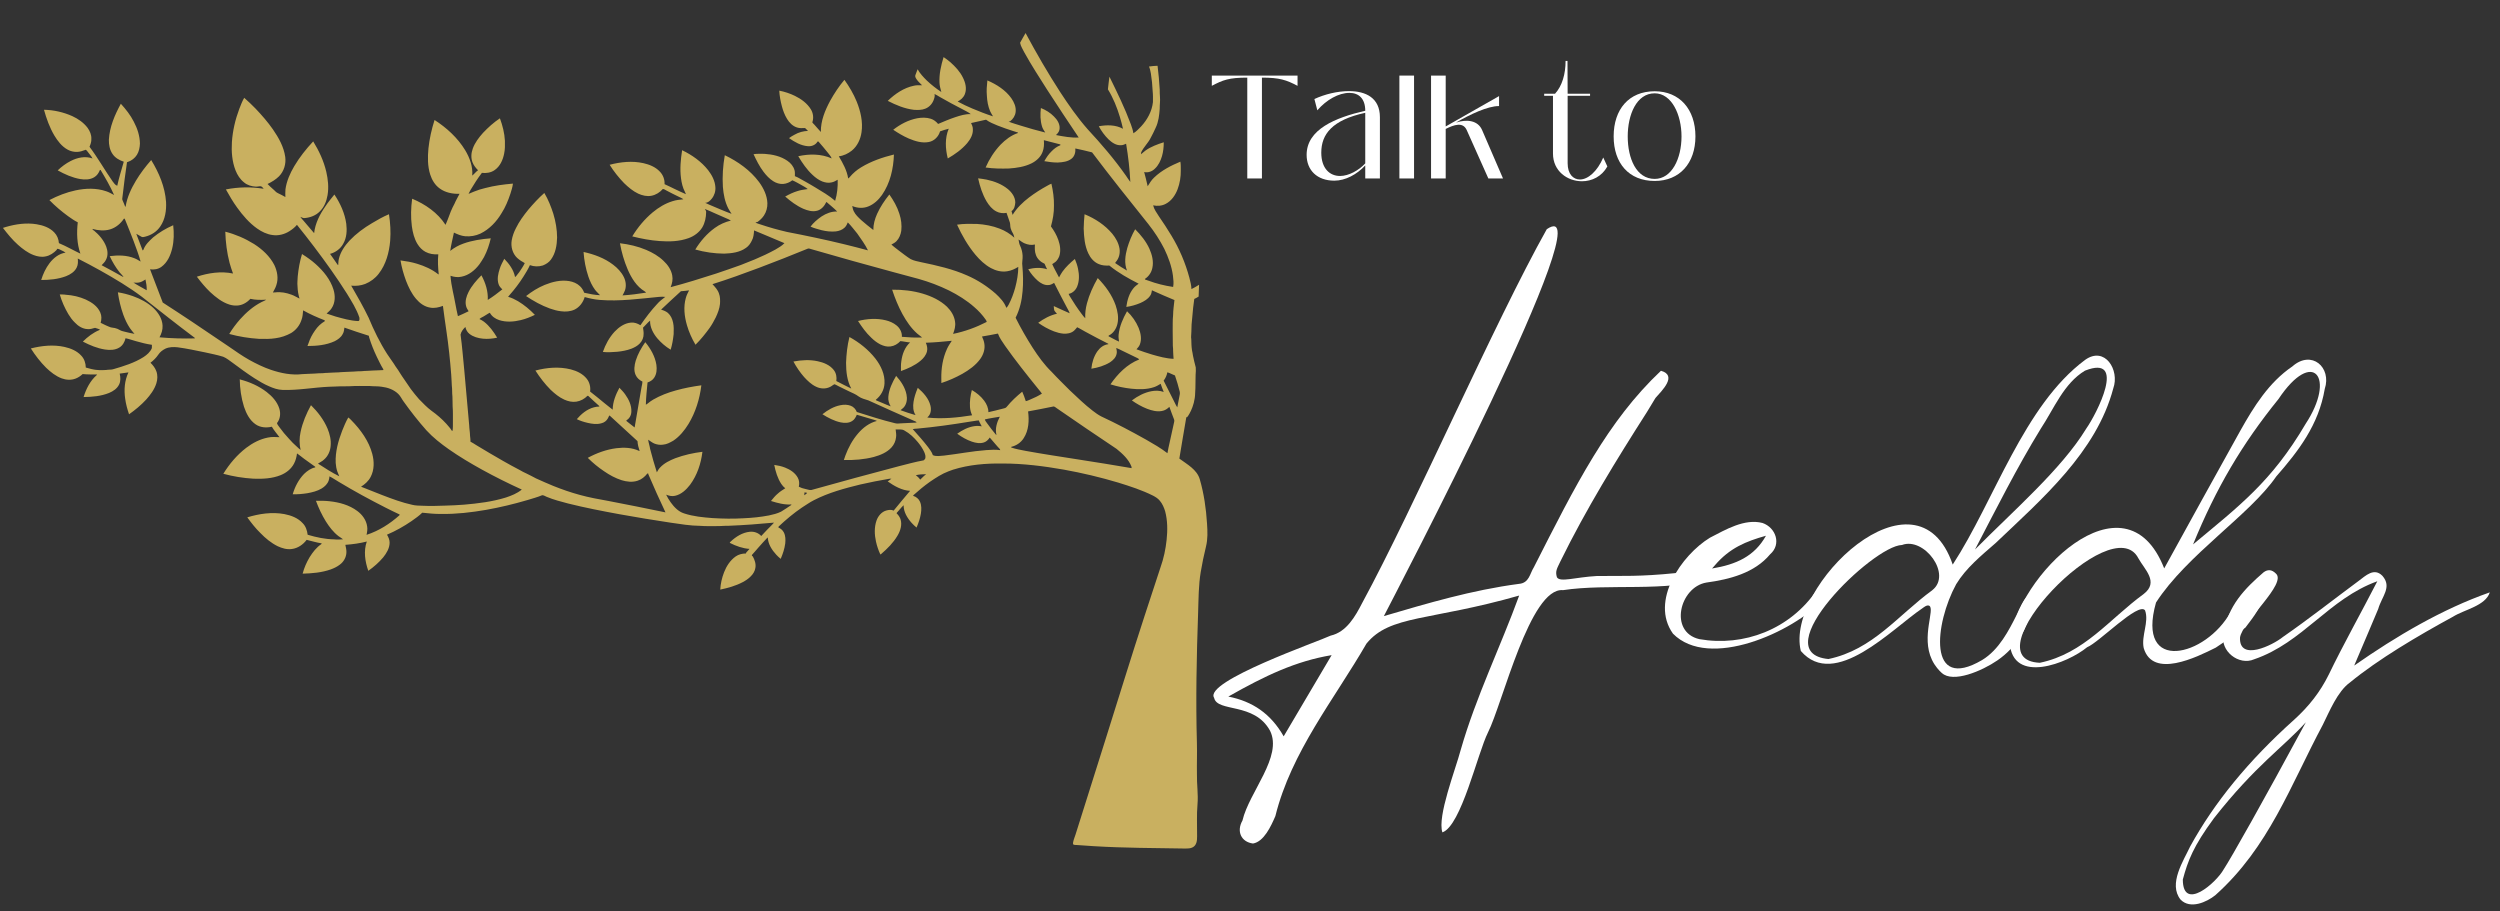 <svg xmlns="http://www.w3.org/2000/svg" xmlns:xlink="http://www.w3.org/1999/xlink" width="1920" zoomAndPan="magnify" viewBox="0 0 1440 525" height="700" preserveAspectRatio="xMidYMid meet" version="1.0"><rect x="0" y="0" width="1440" height="525" fill="#333333" stroke="none"/><defs><g/><clipPath id="2359cba3aa"><path d="M 1.367 19.031 L 696 19.031 L 696 488.664 L 1.367 488.664 Z M 1.367 19.031 " clip-rule="nonzero"/></clipPath><clipPath id="a9bf2772f1"><path d="M 698 130 L 995 130 L 995 486 L 698 486 Z M 698 130 " clip-rule="nonzero"/></clipPath><clipPath id="be087d85c5"><path d="M 702.977 126.871 L 1438.113 140.113 L 1431.188 524.68 L 696.047 511.438 Z M 702.977 126.871 " clip-rule="nonzero"/></clipPath><clipPath id="b50836d34b"><path d="M 702.977 126.871 L 1438.113 140.113 L 1431.188 524.68 L 696.047 511.438 Z M 702.977 126.871 " clip-rule="nonzero"/></clipPath><clipPath id="4813c6bdd6"><path d="M 958 300 L 1051 300 L 1051 374 L 958 374 Z M 958 300 " clip-rule="nonzero"/></clipPath><clipPath id="80c76cee60"><path d="M 702.977 126.871 L 1438.113 140.113 L 1431.188 524.68 L 696.047 511.438 Z M 702.977 126.871 " clip-rule="nonzero"/></clipPath><clipPath id="1fe5220568"><path d="M 702.977 126.871 L 1438.113 140.113 L 1431.188 524.68 L 696.047 511.438 Z M 702.977 126.871 " clip-rule="nonzero"/></clipPath><clipPath id="cc6a016bd8"><path d="M 1036 204 L 1219 204 L 1219 390 L 1036 390 Z M 1036 204 " clip-rule="nonzero"/></clipPath><clipPath id="7248fa6dea"><path d="M 702.977 126.871 L 1438.113 140.113 L 1431.188 524.68 L 696.047 511.438 Z M 702.977 126.871 " clip-rule="nonzero"/></clipPath><clipPath id="3cf6cfa718"><path d="M 702.977 126.871 L 1438.113 140.113 L 1431.188 524.68 L 696.047 511.438 Z M 702.977 126.871 " clip-rule="nonzero"/></clipPath><clipPath id="8405889369"><path d="M 1157 207 L 1340 207 L 1340 385 L 1157 385 Z M 1157 207 " clip-rule="nonzero"/></clipPath><clipPath id="7d111bc278"><path d="M 702.977 126.871 L 1438.113 140.113 L 1431.188 524.68 L 696.047 511.438 Z M 702.977 126.871 " clip-rule="nonzero"/></clipPath><clipPath id="5ebc160150"><path d="M 702.977 126.871 L 1438.113 140.113 L 1431.188 524.68 L 696.047 511.438 Z M 702.977 126.871 " clip-rule="nonzero"/></clipPath><clipPath id="f6015dbfaf"><path d="M 1253 328 L 1435 328 L 1435 521 L 1253 521 Z M 1253 328 " clip-rule="nonzero"/></clipPath><clipPath id="676da3e2cc"><path d="M 702.977 126.871 L 1438.113 140.113 L 1431.188 524.68 L 696.047 511.438 Z M 702.977 126.871 " clip-rule="nonzero"/></clipPath><clipPath id="580a9d82b7"><path d="M 702.977 126.871 L 1438.113 140.113 L 1431.188 524.68 L 696.047 511.438 Z M 702.977 126.871 " clip-rule="nonzero"/></clipPath></defs><g clip-path="url(#2359cba3aa)"><path fill="#c9b060" d="M 590.727 19.043 C 589.605 20.867 588.641 22.773 587.57 24.629 C 587.934 26.59 589.055 28.285 589.926 30.047 C 594.023 37.441 598.605 44.555 603.148 51.676 C 609.102 60.922 615.203 70.07 621.328 79.199 C 616.957 79.457 612.629 78.625 608.355 77.809 C 608.379 77.746 608.418 77.621 608.434 77.555 C 609.543 76.66 610.324 75.324 610.34 73.883 C 610.469 71.25 608.906 68.883 607.094 67.117 C 604.996 64.938 602.348 63.34 599.555 62.227 C 599.129 65.746 599.164 69.391 600.195 72.812 C 600.574 74.109 601.34 75.227 602.082 76.34 C 597.254 75.172 592.488 73.762 587.742 72.305 C 585.484 71.551 583.164 70.973 580.965 70.051 C 581.254 69.98 581.539 69.914 581.824 69.852 C 583.555 68.57 584.797 66.602 585.016 64.441 C 585.344 61.602 584.105 58.836 582.512 56.555 C 579.113 51.809 574.004 48.613 568.727 46.32 C 568.406 49.258 568.156 52.23 568.445 55.184 C 568.586 58.203 569.117 61.242 570.301 64.039 C 570.746 65.094 571.422 66.02 571.969 67.02 C 567.906 65.711 563.922 64.148 559.988 62.484 C 557.148 61.262 554.324 59.977 551.613 58.473 C 553.418 57.57 555.023 56.137 555.754 54.219 C 556.988 51.102 556.109 47.609 554.645 44.73 C 552.965 41.223 550.234 38.363 547.371 35.789 C 546.137 34.75 544.836 33.793 543.508 32.879 C 542.043 37.648 540.898 42.613 541.145 47.637 C 541.23 49.469 541.715 51.238 542.215 52.996 C 539.191 51.004 536.34 48.75 533.715 46.262 C 531.777 44.328 529.863 42.297 528.543 39.879 C 528.102 41.035 527.629 42.18 527.227 43.348 C 526.953 44.309 527.625 45.18 528.133 45.93 C 528.957 47.133 530.121 48.027 531.102 49.094 C 529.543 49.113 527.965 49 526.438 49.367 C 520.621 50.562 515.559 54.031 511.352 58.094 C 516.078 60.523 521.082 62.625 526.398 63.254 C 528.617 63.387 530.926 63.449 533.016 62.574 C 535.367 61.652 537.191 59.562 537.938 57.164 C 538.301 56.199 538.531 55.16 538.289 54.133 C 539.395 54.625 540.395 55.312 541.441 55.914 C 545.672 58.363 549.988 60.648 554.324 62.898 C 555.945 63.836 557.727 64.531 559.18 65.738 C 556.078 65.602 553.078 66.555 550.172 67.512 C 546.828 68.621 543.594 70.023 540.348 71.391 C 539.246 70.047 537.84 68.965 536.18 68.414 C 533.633 67.594 530.875 67.648 528.266 68.133 C 523.211 69.129 518.523 71.578 514.496 74.746 C 517.352 76.66 520.312 78.434 523.473 79.801 C 527.098 81.309 531.102 82.598 535.051 81.785 C 538.145 81.199 540.621 78.652 541.469 75.668 C 543.094 75.031 544.793 74.605 546.473 74.137 C 544.184 79.551 544.508 85.668 545.922 91.266 C 550.043 88.887 554.008 86.086 557.109 82.441 C 558.984 80.184 560.59 77.379 560.355 74.34 C 560.359 73.109 559.875 71.957 559.34 70.871 C 562.227 70.285 565.074 69.535 567.957 68.941 C 569.902 70.414 572.199 71.301 574.434 72.238 C 577.418 73.406 580.441 74.492 583.5 75.449 C 584.449 75.758 585.391 76.066 586.348 76.34 C 586.34 76.414 586.324 76.559 586.312 76.629 C 582.434 77.918 579.098 80.469 576.27 83.375 C 572.668 87.191 569.801 91.684 567.707 96.484 C 572.164 97.129 576.68 97.184 581.172 97.051 C 585.594 96.746 590.102 96.082 594.117 94.109 C 596.906 92.727 599.406 90.488 600.516 87.523 C 601.363 85.375 601.461 83.02 601.262 80.742 C 604.461 81.477 607.594 82.469 610.793 83.199 C 610.777 83.359 610.762 83.52 610.742 83.676 C 608.781 84.402 607.09 85.707 605.656 87.207 C 603.969 88.832 602.668 90.801 601.531 92.836 C 604.066 93.297 606.637 93.613 609.219 93.617 C 612.023 93.473 615.07 93.172 617.324 91.312 C 619.012 89.926 619.574 87.613 619.395 85.512 C 622.637 86.117 625.816 87.023 629.027 87.762 C 634.254 94.766 639.695 101.617 645.07 108.512 C 650.504 115.414 655.969 122.289 661.484 129.125 C 664.992 133.562 668.086 138.324 670.656 143.363 C 672.98 148.223 674.867 153.344 675.605 158.699 C 675.844 160.879 676.168 163.098 675.727 165.277 C 670.848 164.551 666.027 163.375 661.406 161.633 C 660.832 161.41 660.246 161.207 659.648 161.047 C 659.59 160.953 659.48 160.766 659.426 160.672 C 661.633 159.27 663.227 156.961 663.742 154.398 C 664.594 150.637 663.602 146.734 662.062 143.285 C 660.129 139.02 657.133 135.344 653.855 132.043 C 651.891 135.445 650.414 139.129 649.293 142.895 C 648.125 147.082 647.465 151.703 649.152 155.848 C 646.895 154.543 644.668 153.172 642.539 151.668 C 642.211 151.484 642.504 151.117 642.672 150.938 C 644.531 148.879 645.27 145.953 644.848 143.234 C 644.34 140.031 642.703 137.125 640.676 134.637 C 636.441 129.586 630.773 125.887 624.711 123.402 C 624.465 126.137 624.227 128.875 624.203 131.621 C 624.363 136.477 624.758 141.488 626.867 145.941 C 628.082 148.586 630.109 150.961 632.84 152.094 C 634.766 152.949 636.906 153.059 638.98 152.953 C 644.133 157.133 649.953 160.402 655.852 163.391 C 654.82 164.18 653.742 164.93 652.922 165.953 C 650.383 168.992 649.285 172.934 648.754 176.789 C 651.559 176.414 654.305 175.602 656.91 174.5 C 659.035 173.543 661.191 172.309 662.504 170.312 C 663.141 169.398 663.395 168.289 663.512 167.199 C 667.816 169.129 672.113 171.066 676.484 172.832 C 676.156 175.742 675.742 178.652 675.699 181.586 C 675.383 184.465 675.539 187.371 675.469 190.262 C 675.488 193.23 675.477 196.199 675.551 199.168 C 675.645 200.281 675.754 201.398 675.73 202.523 C 675.699 203.914 675.965 205.289 675.98 206.684 C 671.719 206.523 667.578 205.359 663.504 204.191 C 660.488 203.336 657.555 202.227 654.602 201.188 C 655.348 200.336 656.172 199.504 656.559 198.414 C 657.77 195.32 657.051 191.871 655.863 188.887 C 654.34 185.266 652.047 181.957 649.172 179.277 C 646.809 183.441 644.82 187.957 644.324 192.762 C 644.16 194.102 644.41 195.43 644.566 196.754 C 642.457 195.906 640.547 194.652 638.496 193.684 C 638.535 193.547 638.574 193.41 638.613 193.281 C 641.258 192.035 642.98 189.367 643.633 186.586 C 644.473 183.016 643.758 179.289 642.621 175.867 C 640.516 169.895 636.715 164.656 632.301 160.176 C 629.68 164.758 627.441 169.598 626.09 174.711 C 625.344 177.512 624.969 180.418 625.102 183.316 C 624.316 182.562 623.672 181.684 623.023 180.816 C 620.508 177.535 618.293 174.047 616.121 170.535 C 615.879 170.141 615.688 169.719 615.508 169.293 C 617.766 168.871 619.598 167.137 620.445 165.035 C 621.758 161.836 621.664 158.234 620.961 154.902 C 620.57 152.926 619.906 151.02 619.121 149.168 C 616.492 151.348 613.957 153.707 611.961 156.488 C 611.191 157.527 610.645 158.699 610.008 159.812 C 608.719 157.238 607.23 154.758 606.074 152.121 C 606.695 151.691 607.375 151.348 607.945 150.852 C 608.977 149.988 609.637 148.785 610.152 147.566 C 611.141 144.48 610.641 141.164 609.586 138.172 C 608.59 135.379 607.082 132.793 605.34 130.406 C 606.441 126.5 607.152 122.461 607.082 118.395 C 607.164 114.156 606.551 109.938 605.617 105.812 C 604.789 106.109 604.012 106.535 603.25 106.977 C 599.586 108.961 596.062 111.211 592.738 113.73 C 589.066 116.535 585.668 119.805 583.258 123.777 C 583.043 123.055 582.848 122.328 582.637 121.609 C 584.301 120.539 584.676 118.379 584.816 116.559 C 584.734 113.504 582.852 110.844 580.578 108.949 C 577.082 106.07 572.734 104.414 568.344 103.469 C 566.715 103.094 565.043 102.969 563.395 102.715 C 564.418 107.328 565.855 111.902 568.266 115.996 C 569.668 118.297 571.418 120.508 573.848 121.773 C 575.648 122.75 577.766 122.984 579.766 122.605 C 580.312 124.504 581.156 126.301 581.695 128.199 C 581.965 129.305 581.82 130.473 582.16 131.566 C 582.414 132.578 582.918 133.496 583.434 134.395 C 583.883 135.168 584.055 136.055 584.277 136.91 C 581.824 134.68 578.969 132.906 575.871 131.723 C 571.66 130.062 567.152 129.262 562.648 128.977 C 558.852 128.918 555.031 128.828 551.262 129.41 C 554.094 135.598 557.516 141.562 561.895 146.793 C 564.398 149.777 567.293 152.504 570.727 154.391 C 573.605 155.949 576.973 156.816 580.238 156.23 C 582.504 155.898 584.602 154.902 586.535 153.711 C 586.523 157.777 585.781 161.82 584.75 165.746 C 583.832 169.062 582.652 172.324 581.047 175.371 C 580.672 176.078 580.266 176.785 579.656 177.32 C 578.496 174.039 576 171.488 573.512 169.156 C 568.602 164.879 563.09 161.266 557.105 158.676 C 548.699 154.938 539.676 152.918 530.707 151.051 C 528.629 150.551 526.461 150.234 524.547 149.246 C 522.082 147.719 519.832 145.879 517.508 144.152 C 516.152 143.059 514.699 142.07 513.449 140.852 C 514.484 140.32 515.527 139.762 516.355 138.93 C 517.926 137.316 518.793 135.141 519.133 132.941 C 519.504 129.648 519.09 126.293 518.043 123.152 C 516.801 119.129 514.676 115.453 512.266 112.023 C 509.52 115.484 507.008 119.172 505.195 123.219 C 503.902 126.133 503 129.273 503.047 132.488 C 500.629 130.719 498.375 128.727 496.082 126.801 C 494.477 125.27 492.762 123.746 491.781 121.711 C 491.277 120.762 491.129 119.688 490.895 118.652 C 493.773 119.906 497.148 120.109 500.082 118.934 C 503.355 117.66 505.992 115.152 508.008 112.328 C 512.734 105.543 514.637 97.16 514.898 89 C 508.32 90.625 501.809 92.852 495.996 96.391 C 493.527 97.879 491.305 99.766 489.461 101.988 C 489.207 102.312 488.891 102.578 488.547 102.812 C 487.852 98.168 485.504 94.02 483.16 90.031 C 485.91 89.719 488.512 88.461 490.664 86.746 C 493.844 84.152 495.668 80.203 496.234 76.199 C 497.129 70.176 495.695 64.059 493.441 58.484 C 491.629 54.043 489.168 49.883 486.387 45.98 C 483.238 49.691 480.555 53.793 478.184 58.043 C 475.215 63.566 472.688 69.633 472.82 76.02 C 471.473 74.656 470.312 73.125 468.996 71.73 C 468.613 71.332 468.176 70.965 467.883 70.484 C 468.766 68.02 468.422 65.223 467.074 62.992 C 464.934 59.52 461.527 57.012 457.906 55.246 C 455.051 53.832 451.984 52.84 448.859 52.211 C 449.008 55.223 449.574 58.203 450.336 61.117 C 451.004 63.688 451.953 66.207 453.332 68.484 C 454.652 70.668 456.566 72.637 459.055 73.422 C 460.555 73.949 462.156 73.801 463.715 73.742 C 464.297 74.273 464.879 74.809 465.41 75.395 C 462.723 75.496 460.047 76.199 457.715 77.555 C 456.59 78.141 455.5 78.789 454.48 79.551 C 457.688 81.773 461.238 83.859 465.211 84.195 C 467.34 84.438 469.633 83.594 470.793 81.723 C 470.98 81.246 471.496 81.527 471.699 81.828 C 473.402 83.777 475.078 85.758 476.691 87.785 C 477.523 88.906 478.562 89.918 479.059 91.25 C 473.031 88.562 466.148 88.559 459.793 89.977 C 462.113 93.867 464.699 97.668 468.043 100.758 C 469.691 102.316 471.551 103.707 473.68 104.543 C 475.34 105.156 477.172 105.504 478.926 105.078 C 480.223 104.848 481.371 104.18 482.496 103.527 C 482.652 107.621 482.23 111.75 481.043 115.68 C 477.547 112.629 473.496 110.336 469.551 107.93 C 467.637 106.684 465.586 105.672 463.629 104.488 C 461.684 103.516 459.895 102.223 457.848 101.465 C 457.82 100.344 457.973 99.195 457.66 98.098 C 457.07 95.832 455.484 93.938 453.574 92.645 C 449.723 89.949 444.977 88.922 440.355 88.613 C 438.254 88.602 436.129 88.492 434.039 88.812 C 435.68 92.324 437.414 95.824 439.77 98.922 C 441.332 101 443.133 102.945 445.34 104.348 C 447.039 105.434 449.059 106.098 451.086 105.957 C 453.012 105.82 454.859 105.027 456.375 103.848 C 458.195 104.602 459.875 105.633 461.602 106.57 C 462.832 107.32 464.168 107.93 465.25 108.898 C 463.281 109.199 461.285 109.402 459.387 110.043 C 456.887 110.785 454.539 111.934 452.273 113.211 C 455.434 115.965 458.828 118.539 462.688 120.238 C 465.188 121.297 468.012 122.125 470.711 121.363 C 473.16 120.715 474.902 118.605 475.938 116.391 C 476.004 116.414 476.145 116.449 476.215 116.469 C 478.223 118.254 480.367 119.895 482.223 121.844 C 479.02 121.703 475.934 122.918 473.277 124.629 C 470.883 126.289 468.625 128.188 466.863 130.527 C 468.867 131.453 471.02 131.949 473.129 132.562 C 475.84 133.234 478.66 133.574 481.449 133.293 C 483.32 133.055 485.207 132.391 486.57 131.047 C 487.402 130.234 487.91 129.168 488.34 128.105 C 490.344 130.09 491.988 132.391 493.801 134.543 C 495.977 137.68 498.273 140.77 499.957 144.211 C 495.402 143.039 490.879 141.754 486.293 140.695 C 475.375 138.027 464.367 135.742 453.332 133.602 C 448.203 132.398 443.121 131.004 438.133 129.309 C 437.125 128.938 436.031 128.746 435.121 128.145 C 435.547 128.031 435.953 127.926 436.371 127.832 C 437.766 126.801 439.07 125.609 440.02 124.148 C 441.426 122.066 442.082 119.52 442.016 117.02 C 441.844 112.562 439.816 108.406 437.223 104.859 C 432.168 98.066 425.059 93.051 417.488 89.402 C 416.422 95.422 415.996 101.555 416.383 107.66 C 416.738 111.93 417.523 116.262 419.508 120.102 C 420.047 121.176 420.781 122.133 421.391 123.168 C 416.973 121.555 412.668 119.641 408.332 117.812 C 407.605 117.508 406.887 117.195 406.188 116.824 C 407.809 116.84 409 115.621 409.957 114.461 C 411.488 112.605 412.254 110.141 412.055 107.746 C 411.824 104.164 410.078 100.875 407.926 98.074 C 403.98 93.043 398.621 89.285 392.902 86.52 C 392.086 91.828 391.547 97.242 392.25 102.598 C 392.598 105.359 393.242 108.129 394.555 110.598 C 394.766 111.008 394.945 111.43 395.109 111.855 C 392.934 110.969 390.852 109.867 388.711 108.906 C 386.719 107.996 384.809 106.922 382.781 106.086 C 382.941 103.422 381.922 100.719 380.043 98.82 C 377.566 96.172 374.066 94.758 370.59 93.977 C 364.16 92.551 357.465 93.258 351.148 94.914 C 353.539 98.723 356.348 102.262 359.473 105.488 C 361.93 107.867 364.586 110.121 367.699 111.582 C 370.012 112.605 372.602 113.25 375.129 112.773 C 377.723 112.316 380.082 110.816 381.797 108.848 C 382.559 108.891 383.172 109.379 383.824 109.719 C 386.203 111 388.617 112.199 391.047 113.367 C 391.926 113.801 392.863 114.152 393.613 114.797 C 391.531 115.023 389.422 115.203 387.418 115.871 C 383.164 117.164 379.305 119.523 375.902 122.355 C 371.262 126.258 367.328 130.977 364.184 136.156 C 369.336 137.469 374.586 138.457 379.891 138.84 C 385.496 139.262 391.305 139.109 396.637 137.156 C 399.805 136.023 402.664 133.926 404.469 131.062 C 406.051 128.414 406.684 125.305 406.734 122.25 C 406.836 121.516 406.301 120.957 405.977 120.359 C 407.914 121.051 409.742 122.012 411.637 122.809 C 414.312 123.992 416.992 125.176 419.684 126.332 C 420.141 126.531 420.566 126.785 420.984 127.051 C 417.66 127.855 414.492 129.27 411.727 131.289 C 407.16 134.582 403.414 138.938 400.492 143.73 C 405.891 145.242 411.488 146.051 417.094 146.094 C 421.477 145.938 426.145 145.387 429.773 142.711 C 431.23 141.711 432.266 140.238 433.02 138.664 C 434.039 136.855 434.223 134.742 434.34 132.711 C 440.195 135.098 445.988 137.645 451.832 140.055 C 450.359 141.648 448.406 142.672 446.57 143.785 C 442.707 145.887 438.73 147.766 434.672 149.457 C 432.012 150.523 429.344 151.562 426.691 152.645 C 421.945 154.289 417.234 156.035 412.457 157.582 C 403.789 160.379 395.09 163.09 386.281 165.414 C 387.199 163.273 387.664 160.895 387.195 158.582 C 386.578 155.336 384.625 152.5 382.23 150.285 C 379.383 147.496 375.855 145.496 372.215 143.934 C 367.406 141.898 362.273 140.719 357.098 140.113 C 358.012 145.301 359.5 150.395 361.562 155.242 C 363.715 160.172 366.695 165.105 371.457 167.891 C 371.727 168.062 371.926 168.316 372.125 168.559 C 367.629 169.246 363.113 169.906 358.566 170.145 C 359.055 169.199 359.633 168.293 359.973 167.281 C 360.84 164.801 360.5 162.008 359.375 159.668 C 357.973 156.773 355.703 154.387 353.156 152.465 C 348.191 148.652 342.188 146.465 336.125 145.129 C 336.465 149.98 337.375 154.805 338.93 159.41 C 339.863 162.074 341.07 164.668 342.754 166.941 C 343.586 168.09 344.715 168.969 345.633 170.039 C 342.551 169.926 339.508 169.301 336.504 168.617 C 335.957 167.184 335.141 165.84 334.008 164.789 C 332.332 163.176 330.09 162.285 327.824 161.906 C 323.055 161.117 318.188 162.305 313.77 164.094 C 309.891 165.695 306.297 167.934 303.012 170.535 C 307.309 173.395 311.844 175.953 316.715 177.695 C 318.766 178.418 320.871 179.02 323.031 179.273 C 325.699 179.648 328.523 179.473 330.988 178.305 C 333.848 176.898 335.891 174.125 336.777 171.105 C 339.621 171.895 342.512 172.535 345.465 172.758 C 356.895 173.672 368.309 172.086 379.668 170.996 C 380.84 170.914 382.023 170.852 383.195 171.004 C 381.539 172.273 379.84 173.535 378.477 175.133 C 374.941 178.922 371.824 183.082 368.875 187.336 C 367.277 186.316 365.406 185.637 363.48 185.812 C 359.738 186.102 356.516 188.41 354.004 191.055 C 350.941 194.398 348.73 198.449 347.254 202.723 C 349.992 203.012 352.742 202.836 355.477 202.629 C 358.277 202.344 361.074 201.84 363.715 200.84 C 365.48 200.133 367.219 199.223 368.531 197.812 C 369.953 196.367 370.785 194.34 370.715 192.309 C 370.781 191.102 370.504 189.922 370.387 188.73 C 371.785 187.426 372.945 185.871 374.449 184.668 C 374.336 188.457 376.203 191.977 378.555 194.828 C 380.781 197.398 383.371 199.688 386.309 201.418 C 387.195 198.504 387.703 195.484 388.02 192.461 C 388.082 190.25 388.188 188.004 387.699 185.832 C 387.27 183.727 386.332 181.648 384.691 180.215 C 383.578 179.324 382.234 178.77 380.867 178.391 C 380.891 178.336 380.945 178.227 380.969 178.172 C 384.676 174.656 388.434 171.188 392.211 167.746 C 393.781 167.664 395.344 167.465 396.902 167.258 C 396.199 168.668 395.438 170.07 395.039 171.609 C 393.578 176.746 394.211 182.234 395.672 187.297 C 396.82 191.25 398.516 195.035 400.605 198.57 C 403.598 195.629 406.223 192.336 408.695 188.949 C 410.055 187.055 411.164 185 412.23 182.93 C 413.414 180.418 414.449 177.781 414.723 174.996 C 414.828 173 414.855 170.934 414.117 169.043 C 413.43 166.914 411.836 165.293 410.383 163.672 C 419.363 160.859 428.211 157.645 437.023 154.344 C 446.457 150.781 455.844 147.098 465.172 143.262 C 465.871 142.91 466.602 143.344 467.281 143.508 C 482.906 148.016 498.559 152.434 514.262 156.652 C 519.199 158.016 524.172 159.273 529.109 160.648 C 535.141 162.348 541.023 164.57 546.652 167.324 C 551.805 169.926 556.766 172.992 561.113 176.816 C 563.602 178.961 565.867 181.387 567.75 184.086 C 568.039 184.484 568.258 184.934 568.359 185.418 C 562.238 188.566 555.711 190.945 548.965 192.328 C 549.82 190.113 550.504 187.727 550.109 185.336 C 549.711 181.984 547.816 179 545.453 176.668 C 541.582 173.004 536.645 170.68 531.582 169.164 C 525.852 167.449 519.844 166.801 513.871 166.859 C 515.465 171.699 517.375 176.453 519.824 180.93 C 522.102 185.059 524.789 189.047 528.352 192.18 C 529.25 192.973 530.273 193.605 531.172 194.391 C 527.273 194.539 523.359 194.355 519.477 194.008 C 519.645 191.434 518.32 188.926 516.316 187.371 C 514.566 185.965 512.465 185.055 510.301 184.512 C 505.031 183.188 499.457 183.582 494.227 184.895 C 496.445 188.336 498.844 191.707 501.848 194.516 C 503.383 196.047 505.133 197.371 507.059 198.375 C 508.871 199.254 510.926 199.875 512.957 199.551 C 515.137 199.281 517.137 198.102 518.602 196.488 C 520.48 196.621 522.316 197.125 524.199 197.238 C 521.152 199.996 519.68 204.055 519.172 208.051 C 518.871 209.926 518.934 211.836 518.953 213.734 C 522.965 212.293 526.953 210.543 530.246 207.785 C 531.934 206.379 533.418 204.57 533.945 202.395 C 534.336 200.707 533.984 198.957 533.258 197.414 C 538.262 197.258 543.25 196.797 548.234 196.293 C 547.266 197.812 546.207 199.285 545.48 200.941 C 543.016 206.285 542.082 212.242 542.203 218.094 C 542.203 218.938 542.207 219.777 542.23 220.621 C 546.445 219.25 550.516 217.441 554.383 215.285 C 558.234 213.078 561.957 210.426 564.602 206.805 C 566.426 204.297 567.496 201.105 566.988 197.992 C 566.797 196.531 566.227 195.168 565.633 193.832 C 568.699 193.297 571.766 192.77 574.809 192.133 C 575.73 194.715 577.414 196.922 578.914 199.184 C 584.906 207.695 591.414 215.824 597.949 223.922 C 598.695 224.848 599.484 225.734 600.145 226.727 C 597.965 228.121 595.617 229.219 593.227 230.215 C 592.445 230.52 591.688 230.941 590.844 231.059 C 590.223 229.219 589.645 227.363 588.805 225.609 C 585.57 228.238 582.5 231.094 579.871 234.336 C 579.312 235.188 578.195 235.152 577.328 235.461 C 574.672 236.176 572 236.816 569.312 237.41 C 569.332 234.977 568.289 232.684 566.863 230.766 C 564.992 228.242 562.496 226.23 559.793 224.66 C 558.973 227.867 558.473 231.195 558.707 234.512 C 558.828 236.141 559.273 237.719 559.941 239.203 C 551.461 240.562 542.809 241.418 534.234 240.527 C 534.246 240.465 534.273 240.336 534.285 240.273 C 536.211 238.723 536.484 235.973 535.953 233.711 C 534.938 229.461 531.844 226.16 528.637 223.383 C 528.574 223.543 528.449 223.867 528.387 224.027 C 527.395 226.406 526.605 228.879 526.199 231.43 C 525.809 234.02 525.875 236.844 527.367 239.098 C 524.434 238.301 521.551 237.316 518.695 236.273 C 519.398 235.578 520.305 235.094 520.875 234.273 C 522.359 232.293 522.641 229.633 522.148 227.262 C 521.348 223.156 518.938 219.574 516.176 216.516 C 513.977 220.219 512.039 224.242 511.68 228.594 C 511.508 230.508 512.039 232.422 513.039 234.051 C 510.211 233.047 507.516 231.719 504.727 230.629 C 504.656 230.535 504.523 230.359 504.457 230.27 C 507.344 228.008 509.324 224.535 509.469 220.84 C 509.773 215.582 507.355 210.59 504.219 206.52 C 500.184 201.395 494.973 197.25 489.277 194.109 C 488.051 198.969 487.508 203.977 487.332 208.973 C 487.352 214.043 487.867 219.305 490.348 223.828 C 487.426 222.477 484.609 220.914 481.723 219.484 C 482.059 217.281 481.664 214.926 480.262 213.145 C 478.027 210.242 474.43 208.801 470.945 208.059 C 466.359 207.074 461.594 207.379 457.012 208.242 C 458.734 211.43 460.785 214.453 463.172 217.188 C 465.191 219.363 467.367 221.5 470.094 222.762 C 472.559 223.969 475.582 224.133 478.066 222.887 C 478.973 222.492 479.68 221.773 480.543 221.324 C 481.398 221.5 482.117 222.039 482.891 222.406 C 484.977 223.441 487.066 224.457 489.156 225.469 C 490.973 226.348 492.895 227.062 494.504 228.309 C 496.176 229.535 498.227 229.973 500.152 230.609 C 509.301 234.746 518.438 238.902 527.641 242.91 C 527.75 243.059 527.859 243.207 527.961 243.359 C 526.461 243.598 524.93 243.457 523.422 243.625 C 521.91 243.793 520.391 243.691 518.879 243.848 C 517.734 243.957 516.559 244.086 515.438 243.754 C 508.035 241.945 500.773 239.621 493.516 237.305 C 492.914 235.707 491.664 234.348 490.062 233.727 C 488.148 233 486.031 232.984 484.047 233.406 C 480.203 234.156 476.75 236.191 473.719 238.602 C 476.961 240.66 480.445 242.473 484.219 243.289 C 486.422 243.727 488.895 243.785 490.84 242.504 C 492.188 241.715 492.938 240.277 493.516 238.887 C 496.406 239.719 499.293 240.562 502.172 241.445 C 503.156 241.766 504.195 241.945 505.102 242.465 C 500.797 243.531 497.113 246.312 494.266 249.641 C 491.035 253.375 488.652 257.781 486.941 262.398 C 486.621 263.25 486.336 264.113 486.051 264.98 C 491.84 265.102 497.688 264.676 503.309 263.215 C 507.051 262.18 510.867 260.637 513.527 257.699 C 514.992 256.094 515.91 254.004 516.129 251.848 C 516.387 250.348 516.008 248.848 515.891 247.352 C 517.586 247.484 519.453 247.02 520.969 247.996 C 523.98 249.625 526.488 252.047 528.668 254.66 C 530.105 256.41 531.414 258.289 532.348 260.359 C 532.887 261.602 533.379 263.012 532.859 264.348 C 532.578 264.613 532.301 264.887 532.023 265.164 C 527.262 266.008 522.602 267.328 517.918 268.492 C 501.008 272.91 484.164 277.578 467.324 282.246 C 466.141 282.402 464.996 281.824 463.836 281.633 C 462.531 281.402 461.293 280.945 460.113 280.348 C 460.527 278.609 460.414 276.73 459.527 275.152 C 457.984 272.316 455.121 270.469 452.184 269.32 C 450.188 268.543 448.086 268.078 445.969 267.789 C 446.734 271.613 447.855 275.465 450.027 278.75 C 450.656 279.688 451.406 280.551 452.301 281.242 C 450.875 282.207 449.355 283.055 448.094 284.25 C 446.555 285.484 445.324 287.043 444.086 288.57 C 447.883 289.773 451.824 290.824 455.848 290.574 C 455.828 290.648 455.785 290.805 455.77 290.883 C 453.805 292.148 451.934 293.555 449.902 294.715 C 447.703 295.812 445.285 296.383 442.891 296.898 C 438.074 297.824 433.18 298.309 428.281 298.523 C 422.355 298.883 416.414 298.785 410.492 298.422 C 404.945 297.996 399.32 297.48 394.012 295.715 C 390.766 294.688 388.32 292.121 386.383 289.43 C 385.367 288.004 384.434 286.512 383.691 284.922 C 385.301 285.574 387.074 286.02 388.805 285.586 C 392.43 284.805 395.254 282.102 397.461 279.258 C 401.559 273.75 403.781 267.012 404.594 260.238 C 399.266 260.891 393.984 262.07 388.949 263.941 C 385.766 265.211 382.559 266.754 380.199 269.309 C 379.402 270.094 378.895 271.098 378.344 272.062 C 376.91 267.594 375.633 263.074 374.461 258.531 C 374.199 256.75 373.562 255.051 373.336 253.27 C 374.59 254.031 375.703 255.051 377.098 255.566 C 378.637 256.141 380.312 256.375 381.938 256.113 C 384.094 255.961 386 254.867 387.836 253.824 C 391.492 251.387 394.297 247.895 396.582 244.188 C 400.676 237.445 403.027 229.742 403.98 221.938 C 399.016 222.613 394.066 223.539 389.234 224.902 C 384.715 226.137 380.301 227.832 376.23 230.172 C 375.141 230.887 374.016 231.57 373.035 232.441 C 372.734 232.707 372.379 232.898 372.016 233.09 C 372.086 228.809 372.594 224.555 372.977 220.297 C 374.504 219.805 375.957 218.91 376.828 217.531 C 378.273 215.387 378.422 212.648 378.082 210.156 C 377.324 205.273 374.785 200.863 371.684 197.094 C 369.383 200.383 367.375 203.926 366.172 207.766 C 365.41 210.406 364.945 213.355 366.113 215.949 C 366.852 217.691 368.355 218.969 370.027 219.777 C 370.035 220.84 369.758 221.863 369.543 222.895 C 368.23 230.676 366.824 238.438 365.543 246.223 C 363.934 245.051 362.445 243.723 360.863 242.52 C 360.852 242.371 360.828 242.234 360.801 242.098 C 362.586 241.117 363.629 239.117 363.66 237.109 C 363.836 233.477 362.168 230.043 360.098 227.156 C 359.145 225.762 357.922 224.59 356.785 223.348 C 354.676 227.23 352.93 231.492 352.914 235.977 C 351.316 234.859 349.922 233.484 348.336 232.348 C 345.543 230.047 342.754 227.75 339.898 225.531 C 340.281 222.934 339.594 220.168 337.93 218.117 C 335.656 215.277 332.227 213.648 328.766 212.762 C 322.082 211.09 315.004 211.672 308.398 213.434 C 310.949 217.395 313.816 221.172 317.156 224.5 C 319.488 226.719 322.02 228.809 324.969 230.152 C 327.145 231.152 329.59 231.73 331.98 231.359 C 334.422 230.988 336.691 229.742 338.398 227.973 C 338.508 227.984 338.723 228.012 338.832 228.027 C 340.879 229.996 342.984 231.906 345.102 233.797 C 345.137 233.895 345.211 234.082 345.25 234.176 C 340.988 234.23 337.098 236.5 334.133 239.426 C 333.504 240.102 332.84 240.746 332.234 241.445 C 334.195 242.379 336.262 243.059 338.375 243.539 C 340.969 244.156 343.734 244.578 346.348 243.816 C 347.965 243.469 349.414 242.383 350.176 240.918 C 350.457 240.414 350.695 239.891 350.914 239.363 C 350.992 239.379 351.148 239.406 351.227 239.422 C 356.523 244.34 361.867 249.215 367.203 254.09 C 367.285 256.047 367.824 257.945 368.434 259.797 C 368.328 259.762 368.121 259.703 368.02 259.668 C 363.996 257.781 359.383 257.633 355.039 258.168 C 349.242 258.91 343.676 260.941 338.555 263.723 C 341.453 266.605 344.625 269.23 348.031 271.492 C 351.117 273.621 354.453 275.445 358.035 276.59 C 361.02 277.504 364.289 277.906 367.293 276.875 C 369.543 276.168 371.418 274.605 372.852 272.77 C 372.973 272.738 373.215 272.684 373.34 272.656 C 373.363 272.777 373.406 273.016 373.43 273.137 C 376.57 280.539 379.898 287.855 383.32 295.133 C 372.348 292.867 361.367 290.637 350.363 288.535 C 344.871 287.555 339.371 286.566 333.992 285.074 C 328.82 283.68 323.754 281.914 318.781 279.926 C 315.434 278.582 312.156 277.07 308.855 275.613 C 307.012 274.57 305.078 273.695 303.199 272.719 C 301.863 272.203 300.664 271.422 299.406 270.754 C 296.148 269.133 293.023 267.273 289.832 265.527 C 284.527 262.582 279.371 259.375 274.148 256.289 C 273.117 255.609 272.062 254.961 270.965 254.391 C 271.07 253.219 270.805 252.074 270.734 250.918 C 270.723 248.938 270.301 246.992 270.262 245.016 C 269.336 234.496 268.402 223.977 267.441 213.461 C 266.734 206.559 266.238 199.625 265.281 192.75 C 265.605 191.004 266.805 189.539 268.055 188.332 C 268.363 189.859 269.148 191.312 270.383 192.285 C 272.562 194.051 275.375 194.781 278.113 195.078 C 280.875 195.359 283.668 195.086 286.367 194.496 C 284.309 191.082 281.953 187.754 278.77 185.297 C 277.973 184.668 277.062 184.223 276.156 183.773 C 276.852 183.02 277.871 182.715 278.719 182.172 C 279.895 181.543 280.93 180.676 282.156 180.145 C 283.258 182.242 285.332 183.656 287.543 184.379 C 291.543 185.684 295.879 185.367 299.91 184.391 C 302.754 183.73 305.465 182.617 308.09 181.355 C 305.188 178.344 301.953 175.621 298.355 173.473 C 296.555 172.441 294.68 171.5 292.66 170.969 C 293.555 169.766 294.637 168.723 295.555 167.543 C 298.445 164.043 301.027 160.289 303.309 156.363 C 303.992 155.172 304.695 153.984 305.23 152.719 C 307.609 153.621 310.293 153.66 312.711 152.898 C 314.48 152.18 316.184 151.133 317.312 149.559 C 320.008 145.926 320.762 141.293 320.887 136.871 C 320.871 132.227 320.07 127.609 318.73 123.168 C 317.391 119.008 315.777 114.906 313.531 111.148 C 310.18 114.098 307.168 117.406 304.277 120.805 C 301.594 124.133 299.016 127.602 297.148 131.473 C 296.008 133.656 295.168 136.012 294.746 138.445 C 294.133 142.055 295.184 146.027 297.895 148.574 C 299.211 149.75 300.699 150.727 302.258 151.547 C 301.426 153.383 300.219 155.004 299.133 156.695 C 298.422 157.547 297.723 158.406 297.086 159.312 C 296.973 159.359 296.754 159.453 296.645 159.5 C 295.867 155.43 293.289 151.988 290.465 149.074 C 289.512 150.93 288.48 152.762 287.855 154.766 C 286.938 157.559 286.23 160.641 287.133 163.531 C 287.496 164.801 288.391 165.805 289.355 166.664 C 286.645 168.812 283.906 170.945 280.953 172.75 C 281.211 167.785 279.664 162.895 277.297 158.578 C 274.438 161.48 271.695 164.586 269.852 168.254 C 268.66 170.656 267.789 173.426 268.414 176.117 C 268.652 177.277 269.293 178.293 269.93 179.273 C 267.863 180.199 265.875 181.301 263.758 182.117 C 262.621 177.328 261.906 172.449 260.805 167.648 C 260.188 164.746 259.703 161.809 259.477 158.848 C 261.496 159.566 263.699 159.852 265.809 159.379 C 270.066 158.555 273.59 155.621 276.141 152.234 C 277.094 150.887 277.977 149.484 278.801 148.055 C 280.59 144.664 281.824 141.004 282.684 137.273 C 277.352 137.699 271.992 138.473 266.938 140.297 C 264.184 141.266 261.59 142.68 259.328 144.527 C 259.828 140.969 260.734 137.484 261.469 133.973 C 263.496 134.957 265.605 135.852 267.871 136.07 C 270.887 136.348 273.996 135.832 276.742 134.543 C 281.914 132.023 285.996 127.684 288.91 122.785 C 291.125 119.348 292.672 115.531 293.969 111.664 C 294.551 109.727 295.234 107.789 295.449 105.762 C 290.066 106.219 284.68 106.926 279.453 108.324 C 277.301 108.801 275.199 109.496 273.152 110.316 C 272.023 110.668 271.02 111.332 269.875 111.637 C 270.23 110.883 270.641 110.16 271.027 109.422 C 273.055 106.043 275.164 102.699 277.566 99.57 C 280.09 99.863 282.77 99.477 284.883 97.992 C 288.035 95.836 289.684 92.117 290.387 88.473 C 290.922 86.047 290.883 83.551 290.828 81.082 C 290.598 76.645 289.48 72.301 287.949 68.145 C 284.383 70.512 281.184 73.402 278.246 76.504 C 275.82 79.207 273.547 82.164 272.309 85.617 C 271.355 88.191 271.168 91.145 272.25 93.707 C 272.93 95.375 274.086 96.797 275.359 98.051 C 274.109 98.934 273.195 100.184 272.02 101.148 C 272.426 95.973 270.582 90.902 267.949 86.523 C 263.613 79.379 257.285 73.621 250.305 69.113 C 248.609 74.461 247.352 79.957 246.773 85.539 C 246.301 90.547 246.273 95.715 247.805 100.562 C 248.801 103.668 250.574 106.637 253.266 108.555 C 256.523 110.961 260.719 111.766 264.699 111.633 C 263.977 112.75 263.543 114.02 262.836 115.148 C 262.422 115.828 262.152 116.586 261.812 117.309 C 260.188 120.254 258.957 123.406 257.84 126.578 C 257.375 127.531 257.125 128.574 256.621 129.508 C 252.109 122.527 244.973 117.621 237.398 114.461 C 236.688 119.695 236.535 125.023 237.219 130.273 C 237.715 133.844 238.566 137.465 240.473 140.566 C 241.602 142.406 243.145 144.031 245.055 145.062 C 247.301 146.293 249.934 146.645 252.461 146.496 C 252.066 150.348 252.316 154.223 252.711 158.062 C 252.617 158.023 252.43 157.949 252.336 157.91 C 248.801 155.117 244.617 153.262 240.332 151.953 C 237.191 150.973 233.941 150.43 230.688 149.996 C 231.344 153.961 232.441 157.852 233.828 161.621 C 235.266 165.375 237.039 169.078 239.664 172.156 C 241.734 174.633 244.535 176.688 247.789 177.188 C 250.27 177.652 252.805 177.062 255.125 176.184 C 255.656 180.953 256.48 185.684 257.098 190.441 C 258.355 198.859 259.242 207.332 259.902 215.812 C 259.969 217.953 260.227 220.082 260.254 222.227 C 260.531 224.254 260.348 226.305 260.598 228.336 C 260.695 230.25 260.66 232.168 260.711 234.082 C 260.969 236.961 260.84 239.863 260.875 242.754 C 260.832 244.566 260.969 246.395 260.66 248.195 C 260.5 248.129 260.34 248.07 260.172 248.008 C 259.395 246.543 258.125 245.434 257.117 244.137 C 254.551 241.297 251.617 238.805 248.512 236.578 C 245.879 234.66 243.688 232.242 241.391 229.957 C 239.723 228.039 238.109 226.074 236.59 224.035 C 235.418 222.234 234.125 220.52 232.961 218.715 C 232.273 217.602 231.41 216.609 230.773 215.465 C 229.879 213.949 228.891 212.496 227.855 211.07 C 226.395 208.617 224.582 206.395 223.055 203.984 C 218.789 197.371 215.352 190.262 212.332 183.008 C 209.285 176.695 205.801 170.605 202.293 164.543 C 205.016 164.805 207.793 164.543 210.352 163.551 C 213.406 162.309 216.156 160.289 218.148 157.652 C 222.355 152.27 224.16 145.414 224.742 138.707 C 225.145 133.598 224.836 128.449 224.047 123.391 C 220.664 124.824 217.449 126.625 214.305 128.523 C 209.586 131.297 205.137 134.594 201.344 138.562 C 198.59 141.539 196.164 145.004 195.215 149.008 C 194.891 150.219 194.922 151.48 194.812 152.723 C 194.711 152.641 194.508 152.48 194.406 152.402 C 193.027 150.305 191.535 148.289 190.094 146.23 C 193.262 145.41 196.121 143.309 197.688 140.422 C 199.715 136.961 199.941 132.762 199.449 128.871 C 198.609 122.801 195.984 117.109 192.613 112.039 C 190.879 114.27 188.996 116.402 187.477 118.793 C 184.246 123.406 181.539 128.617 180.941 134.297 C 178.785 131.898 176.793 129.352 174.656 126.934 C 174.051 126.297 173.477 125.621 172.984 124.891 C 173.797 125.172 174.562 125.742 175.461 125.602 C 178.66 125.355 181.883 124.152 184.156 121.832 C 186.703 119.379 188.074 115.941 188.652 112.508 C 189.445 107.996 188.961 103.359 187.934 98.934 C 186.48 92.711 183.746 86.863 180.406 81.445 C 176.301 85.828 172.539 90.566 169.473 95.746 C 167.07 99.855 165.062 104.309 164.426 109.062 C 164.277 110.535 164.355 112.02 164.375 113.496 C 162.992 112.758 161.66 111.926 160.211 111.32 C 158.938 110.844 158.199 109.641 157.152 108.844 C 156.039 107.996 155.141 106.91 154.109 105.977 C 156.496 104.836 158.801 103.445 160.691 101.578 C 163.59 98.672 164.863 94.355 164.289 90.32 C 163.453 84.516 160.496 79.305 157.219 74.547 C 154.258 70.285 150.824 66.375 147.262 62.613 C 145.125 60.457 142.969 58.32 140.668 56.34 C 139.488 58.34 138.695 60.555 137.836 62.707 C 135.52 68.855 134 75.324 133.574 81.887 C 133.242 87.371 133.66 93.023 135.684 98.176 C 136.734 100.824 138.324 103.324 140.598 105.082 C 142.469 106.691 144.953 107.383 147.379 107.508 C 148.363 107.547 149.324 107.219 150.301 107.312 C 150.984 107.566 151.449 108.172 151.883 108.727 C 144.684 107.559 137.27 107.684 130.113 109.113 C 132.109 112.703 134.188 116.262 136.605 119.59 C 139.852 124.086 143.52 128.371 148.066 131.602 C 150.707 133.469 153.715 134.953 156.953 135.379 C 160.34 135.891 163.852 134.973 166.727 133.156 C 168.312 132.137 169.844 130.973 171.035 129.5 C 174.305 133.66 177.668 137.742 180.812 141.992 C 187.469 150.801 193.93 159.773 199.82 169.113 C 202.527 173.551 205.371 177.992 207.02 182.961 C 207.039 183.664 207.297 184.906 206.238 184.93 C 201.805 184.738 197.504 183.473 193.246 182.301 C 191.539 181.742 189.836 181.156 188.121 180.609 C 189.133 179.633 190.277 178.766 191.02 177.547 C 193.152 174.414 193.184 170.312 192.086 166.797 C 190.305 160.988 186.316 156.133 181.855 152.137 C 179.5 150.023 176.918 148.164 174.219 146.512 C 174.16 146.445 174.043 146.309 173.984 146.242 C 172.688 150.465 171.922 154.84 171.488 159.234 C 171.426 161.152 171.152 163.07 171.383 164.988 C 171.453 167.363 171.828 169.723 172.52 171.992 C 170.973 171.258 169.531 170.297 167.902 169.734 C 164.922 168.629 161.688 168 158.512 168.41 C 158.07 168.445 157.621 168.449 157.172 168.473 C 157.898 167.078 158.742 165.727 159.184 164.203 C 160.492 160.398 159.707 156.211 158.027 152.656 C 155.41 147.559 151.066 143.566 146.281 140.523 C 141.18 137.352 135.594 134.949 129.773 133.453 C 129.945 139.504 130.711 145.562 132.238 151.43 C 132.758 153.512 133.527 155.52 134.227 157.547 C 127.277 156.098 120.062 157.195 113.387 159.379 C 115.738 162.496 118.223 165.523 121.051 168.223 C 124.285 171.219 127.852 174.07 132.113 175.422 C 134.898 176.301 138.055 176.273 140.668 174.871 C 142.004 174.184 143.203 173.234 144.207 172.125 C 147.195 172.816 150.285 172.805 153.324 172.613 C 152.539 173.23 151.566 173.512 150.688 173.969 C 145.926 176.383 141.844 179.941 138.297 183.895 C 135.984 186.535 133.859 189.352 132.047 192.363 C 137.637 193.887 143.387 194.816 149.168 195.176 C 152.371 195.246 155.602 195.324 158.781 194.805 C 161.898 194.383 164.93 193.352 167.684 191.824 C 170.488 190.137 172.633 187.422 173.641 184.312 C 174.32 182.539 174.453 180.637 174.605 178.766 C 178.582 181.012 182.77 182.844 187.023 184.488 C 187.039 184.617 187.07 184.867 187.09 184.992 C 184.84 186.332 182.902 188.16 181.457 190.34 C 179.879 192.555 178.598 194.984 177.75 197.574 C 177.516 198.141 177.309 198.723 177.094 199.305 C 182.402 199.289 187.875 198.793 192.758 196.543 C 194.566 195.605 196.344 194.395 197.32 192.543 C 198.078 191.398 198.211 190.02 198.391 188.703 C 203.035 190.383 207.742 191.895 212.449 193.391 C 212.523 193.711 212.574 194.043 212.641 194.367 C 213.816 198.195 215.316 201.914 217.039 205.531 C 218.246 207.945 219.367 210.414 220.797 212.711 C 220.801 212.82 220.809 213.047 220.809 213.16 C 218.844 213.199 216.891 213.422 214.922 213.418 C 212.703 213.652 210.465 213.551 208.25 213.82 C 206.727 213.84 205.203 213.871 203.68 214.031 C 201.242 214.055 198.816 214.312 196.379 214.355 C 194.734 214.594 193.066 214.473 191.414 214.621 C 189.59 214.812 187.754 214.707 185.934 214.961 C 184.352 214.977 182.766 215.023 181.184 215.18 C 178.832 215.172 176.496 215.484 174.145 215.492 C 167.988 216.23 161.785 214.965 155.965 212.988 C 151.668 211.52 147.578 209.512 143.609 207.316 C 139.434 204.984 135.551 202.184 131.605 199.484 C 124.484 194.637 117.344 189.82 110.18 185.031 C 104.691 181.449 99.27 177.762 93.734 174.258 C 91.254 167.895 88.852 161.496 86.418 155.113 C 88.695 155.465 91.129 155.066 93.004 153.68 C 96.438 151.191 98.215 147.09 99.184 143.086 C 100.242 138.699 100.266 134.117 99.754 129.652 C 99.703 129.699 99.598 129.789 99.547 129.836 C 95.473 131.617 91.609 133.934 88.176 136.762 C 85.941 138.824 83.59 141.012 82.57 143.961 C 82.469 144.035 82.262 144.184 82.16 144.262 C 81.023 141.027 79.621 137.895 78.492 134.656 C 79.523 135.16 80.441 135.859 81.465 136.367 C 82.156 136.773 82.969 136.465 83.68 136.305 C 87.133 135.453 90.344 133.414 92.328 130.43 C 95.148 126.352 95.91 121.203 95.648 116.344 C 95.055 107.695 91.582 99.508 87.094 92.188 C 83.82 95.926 80.801 99.898 78.238 104.164 C 75.504 108.742 73.184 113.688 72.359 118.996 L 72.082 118.988 C 71.637 117.738 71.09 116.531 70.566 115.309 C 70.262 114.695 70.496 114.016 70.551 113.379 C 71.312 106.715 72.168 100.059 73.152 93.422 C 73.273 93.383 73.52 93.309 73.645 93.27 C 75.793 92.535 77.703 91.09 78.895 89.148 C 80.07 87.242 80.5 84.988 80.598 82.777 C 80.559 78.316 79.133 73.973 77.051 70.062 C 75.121 66.262 72.461 62.898 69.605 59.758 C 66.117 66.172 63.102 73.109 62.711 80.496 C 62.676 83.344 63.164 86.312 64.82 88.691 C 66.32 90.945 68.781 92.316 71.293 93.145 C 70.016 97.746 68.535 102.309 67.539 106.988 C 66.324 106.637 65.652 105.473 64.91 104.539 C 60.316 97.973 56.391 90.953 51.566 84.551 C 52.148 83.117 52.711 81.629 52.617 80.055 C 52.75 77.723 51.785 75.484 50.445 73.625 C 48.191 70.652 45.059 68.461 41.691 66.91 C 36.562 64.602 30.953 63.34 25.332 63.223 C 26.75 68.344 28.57 73.395 31.266 77.996 C 33.184 81.176 35.535 84.266 38.828 86.117 C 41.25 87.492 44.207 87.871 46.887 87.105 C 47.781 86.898 48.586 86.438 49.48 86.254 C 50.02 86.707 50.406 87.301 50.84 87.844 C 51.688 88.969 52.648 90.016 53.301 91.273 C 49.137 89.758 44.52 90.75 40.699 92.746 C 37.953 94.137 35.465 96.008 33.242 98.129 C 37.289 100.395 41.598 102.328 46.191 103.129 C 48.883 103.574 51.836 103.551 54.238 102.113 C 55.844 101.191 56.91 99.582 57.559 97.891 C 57.656 97.895 57.848 97.91 57.945 97.922 C 60.762 102.594 63.504 107.332 65.719 112.324 C 64.219 111.551 62.758 110.672 61.137 110.16 C 55.488 108.215 49.332 108.43 43.555 109.648 C 38.281 110.77 33.215 112.75 28.445 115.246 C 31.715 118.621 35.32 121.676 39.113 124.449 C 40.957 125.727 42.77 127.082 44.797 128.051 C 44.109 134.07 44.273 140.328 46.309 146.094 C 42.156 144.137 38.172 141.816 33.93 140.039 C 33.793 137.754 32.871 135.512 31.258 133.875 C 28.594 131.066 24.75 129.758 21.016 129.156 C 15.137 128.207 9.113 129.07 3.438 130.719 C 2.859 130.898 2.273 131.082 1.688 131.27 C 4.348 134.727 7.109 138.133 10.379 141.035 C 13.035 143.395 15.934 145.594 19.27 146.887 C 21.469 147.723 23.895 148.219 26.23 147.703 C 28.777 147.254 30.957 145.695 32.723 143.871 C 32.738 143.746 32.773 143.496 32.789 143.371 C 33.695 143.191 34.457 143.75 35.227 144.113 C 36.098 144.543 36.996 144.922 37.77 145.516 C 33.984 146.055 30.855 148.598 28.57 151.531 C 26.352 154.43 24.801 157.793 23.734 161.273 C 28.551 161.273 33.469 160.816 38.004 159.098 C 40.484 158.125 42.957 156.594 44.164 154.125 C 44.996 152.523 44.969 150.664 44.805 148.918 C 53.457 153.312 61.965 158.004 70.215 163.121 C 74.168 165.598 78.062 168.18 81.781 171 C 91.852 178.914 101.867 186.898 112.133 194.559 C 112.164 194.645 112.219 194.828 112.25 194.918 C 105.453 195.094 98.645 194.906 91.879 194.293 C 92.996 192.223 93.789 189.906 93.637 187.523 C 93.438 183.582 91.18 180.059 88.379 177.414 C 85.008 174.27 80.852 172.09 76.531 170.559 C 73.723 169.586 70.832 168.816 67.891 168.371 C 68.504 172.773 69.535 177.125 71.031 181.309 C 72.027 184.023 73.242 186.672 74.871 189.066 C 75.633 190.227 76.59 191.23 77.465 192.301 C 75.562 192 73.691 191.523 71.82 191.062 C 70.875 190.824 69.891 190.633 69.043 190.117 C 68.145 189.586 67.176 189.156 66.145 188.945 C 65.379 188.746 64.559 188.801 63.793 188.559 C 61.781 187.848 59.883 186.875 57.969 185.945 C 58.543 184.004 58.609 181.875 57.762 180.004 C 56.242 176.438 52.863 174.125 49.457 172.555 C 45.816 170.93 41.859 170.023 37.879 169.781 C 36.742 169.562 35.574 169.668 34.422 169.602 C 35.559 173.535 37.234 177.324 39.312 180.852 C 40.41 182.656 41.637 184.391 43.176 185.844 C 45.023 187.824 47.512 189.383 50.266 189.555 C 51.809 189.754 53.293 189.23 54.754 188.836 C 55.676 189.07 56.555 189.449 57.453 189.746 C 57.434 189.82 57.398 189.973 57.383 190.047 C 53.711 191.531 50.52 193.992 47.723 196.758 C 51.719 198.84 55.949 200.609 60.422 201.312 C 63.215 201.754 66.297 201.711 68.762 200.172 C 70.684 199.031 71.801 196.938 72.312 194.828 C 74.32 195.195 76.23 195.977 78.207 196.484 C 81.262 197.348 84.344 198.168 87.496 198.605 C 87.508 199.238 87.496 199.875 87.469 200.516 C 86.547 202.742 84.652 204.379 82.68 205.668 C 77.406 209.012 71.375 210.871 65.43 212.605 C 64.055 213.105 62.574 212.801 61.156 213.105 C 58.348 213.309 55.477 213.27 52.723 212.594 C 51.609 212.34 50.527 211.965 49.41 211.703 C 49.387 209.199 48.547 206.641 46.777 204.828 C 44.289 202.066 40.691 200.629 37.141 199.824 C 30.738 198.406 24.07 199.105 17.77 200.703 C 20.309 204.699 23.215 208.477 26.57 211.82 C 29.199 214.328 32.113 216.664 35.551 217.945 C 38.074 218.887 40.957 219.051 43.496 218.078 C 45.035 217.516 46.406 216.57 47.605 215.465 C 50.363 215.723 53.137 215.691 55.902 215.699 C 55.855 215.789 55.762 215.957 55.715 216.043 C 51.938 219.332 49.613 223.977 48.148 228.699 C 53.102 228.633 58.172 228.211 62.809 226.344 C 65.16 225.367 67.473 223.848 68.602 221.488 C 69.574 219.539 69.445 217.258 68.938 215.199 C 70.629 214.965 72.32 214.766 73.996 214.496 C 71.734 219.199 71.352 224.594 72.113 229.703 C 72.523 232.746 73.332 235.723 74.332 238.625 C 77.871 236.141 81.223 233.367 84.16 230.191 C 86.637 227.438 88.934 224.379 90.059 220.809 C 90.777 218.543 90.887 216.043 90.035 213.801 C 89.355 211.918 88.09 210.32 86.668 208.938 C 88.387 207.633 89.949 206.113 91.156 204.32 C 92.164 202.762 93.684 201.605 95.336 200.801 C 97.488 199.816 99.93 199.812 102.234 200.035 C 107.578 200.734 112.844 201.898 118.121 202.965 C 121.609 203.754 125.137 204.418 128.555 205.484 C 130.598 206.301 132.27 207.797 134.07 209.027 C 138.164 212.047 142.242 215.098 146.527 217.84 C 149.23 219.547 151.977 221.219 154.918 222.473 C 157.398 223.578 160.016 224.52 162.758 224.59 C 171.746 224.895 180.629 223.145 189.582 222.762 C 191.57 222.809 193.539 222.527 195.52 222.547 C 197.355 222.527 199.188 222.473 201.02 222.488 C 205.039 222.227 209.078 222.336 213.105 222.352 C 215.309 222.578 217.543 222.406 219.734 222.75 C 223.254 223.156 226.82 224.387 229.395 226.898 C 230.719 228.172 231.422 229.895 232.52 231.34 C 236.609 237.062 240.945 242.609 245.617 247.867 C 249.414 252.02 253.879 255.5 258.461 258.738 C 264.598 263.043 271.051 266.867 277.602 270.496 C 285.098 274.625 292.766 278.434 300.551 281.988 C 297.906 284.203 294.629 285.477 291.391 286.566 C 283.574 288.996 275.402 289.98 267.277 290.688 C 263.676 290.922 260.074 291.191 256.461 291.238 C 252.129 291.395 247.785 291.531 243.453 291.316 C 241.453 291.246 239.438 291.266 237.48 290.781 C 231.559 289.484 225.855 287.355 220.207 285.184 C 216.148 283.516 212.031 281.992 207.965 280.34 C 210.219 278.906 212.301 277.074 213.516 274.66 C 215.637 270.621 215.586 265.789 214.434 261.469 C 212.441 253.977 207.742 247.527 202.379 242.066 C 201.812 241.508 201.289 240.891 200.613 240.461 C 199.207 242.91 198.125 245.535 197.07 248.152 C 194.82 254.035 193.07 260.273 193.359 266.625 C 193.484 268.312 193.75 270 194.305 271.605 C 194.625 272.539 195.102 273.41 195.43 274.34 C 191.156 272.238 187.16 269.617 183.16 267.039 C 184.305 266.211 185.68 265.723 186.672 264.684 C 188.941 262.738 190.238 259.82 190.449 256.863 C 190.793 253.445 189.961 250.012 188.66 246.867 C 186.496 241.754 183.062 237.262 179.121 233.391 C 176.461 238.227 174.27 243.375 173.137 248.793 C 172.402 252.207 172.316 255.777 173.195 259.168 C 172.41 258.68 171.777 257.992 171.094 257.375 C 169.426 255.926 167.867 254.352 166.418 252.688 C 164.445 250.613 162.633 248.387 160.949 246.074 C 160.434 245.316 159.75 244.625 159.543 243.703 C 161.43 241.383 161.773 238.074 160.867 235.277 C 159.633 231.398 156.785 228.258 153.613 225.816 C 149.125 222.359 143.84 220.023 138.375 218.598 C 138.309 218.539 138.168 218.426 138.098 218.371 C 138.164 223.758 138.934 229.156 140.547 234.301 C 141.848 238.168 143.801 242.082 147.262 244.438 C 149.961 246.297 153.465 246.539 156.582 245.785 C 157.816 247.965 159.516 249.816 160.996 251.82 C 158.758 251.672 156.477 251.562 154.266 252.043 C 149.703 252.938 145.5 255.168 141.812 257.957 C 136.512 262.027 132.129 267.223 128.633 272.902 C 134.301 274.434 140.125 275.379 145.98 275.723 C 151.277 275.906 156.746 275.691 161.711 273.664 C 164.895 272.375 167.77 270.102 169.367 267.016 C 170.332 265.203 170.824 263.184 171.078 261.156 C 172.5 262.117 173.789 263.25 175.172 264.262 C 177.273 265.836 179.414 267.355 181.57 268.859 C 181.574 268.945 181.586 269.121 181.59 269.211 C 179.09 269.723 176.938 271.25 175.133 272.996 C 171.988 276.246 169.863 280.387 168.598 284.707 C 171.406 284.77 174.219 284.535 176.992 284.098 C 179.867 283.594 182.77 282.863 185.301 281.359 C 187.066 280.281 188.688 278.738 189.34 276.727 C 189.598 275.973 189.699 275.176 189.777 274.391 C 191.664 275.281 193.344 276.547 195.16 277.566 C 203.945 282.867 212.973 287.766 222.121 292.414 C 224.797 293.766 227.48 295.102 230.207 296.359 C 230.172 296.473 230.105 296.695 230.074 296.805 C 224.566 301.723 218.184 305.793 211.129 308.066 C 211.477 306.469 211.758 304.816 211.473 303.188 C 210.98 299.57 208.664 296.438 205.777 294.309 C 201.184 290.883 195.469 289.328 189.84 288.715 C 187.234 288.41 184.609 288.422 181.992 288.48 C 183.508 292.613 185.395 296.613 187.707 300.359 C 189.695 303.504 191.996 306.531 194.973 308.812 C 195.812 309.465 196.785 309.93 197.582 310.633 C 195.914 310.781 194.234 310.891 192.562 310.684 C 187.34 310.586 182.188 309.508 177.203 308.004 C 176.906 305.578 176.121 303.113 174.348 301.355 C 171.648 298.348 167.691 296.867 163.812 296.113 C 156.672 294.793 149.32 295.898 142.438 297.992 C 144.734 301.168 147.16 304.27 149.969 307.008 C 152.887 310.027 156.168 312.758 159.945 314.625 C 162.473 315.801 165.305 316.641 168.109 316.227 C 171.539 315.797 174.59 313.68 176.629 310.957 C 179.527 311.617 182.371 312.555 185.324 312.977 C 185.238 313.129 185.148 313.277 185.051 313.438 C 182.234 315.32 180.141 318.078 178.359 320.922 C 176.586 323.879 175.176 327.082 174.316 330.426 C 179.754 330.273 185.273 329.828 190.441 328.012 C 192.359 327.312 194.227 326.43 195.832 325.16 C 197.93 323.59 199.348 321.109 199.516 318.48 C 199.656 316.898 199.23 315.355 198.918 313.82 C 203.078 313.516 207.234 312.965 211.277 311.918 C 209.348 317.398 210.25 323.422 212.137 328.785 C 215.293 326.578 218.207 324.02 220.695 321.082 C 222.652 318.66 224.391 315.785 224.418 312.582 C 224.441 310.914 223.734 309.379 222.902 307.977 C 227.887 305.844 232.633 303.176 237.098 300.117 C 239.211 298.617 241.363 297.137 243.215 295.312 C 246.855 295.707 250.508 296.098 254.176 296.027 C 262.824 296.172 271.449 295.152 279.961 293.684 C 287.992 292.266 295.93 290.348 303.75 288.051 C 306.609 287.148 309.535 286.406 312.301 285.238 C 313.242 285.219 314.004 285.824 314.836 286.156 C 318.824 287.828 323.023 288.906 327.195 290.008 C 337 292.461 346.926 294.375 356.859 296.203 C 366.582 297.957 376.328 299.559 386.09 301.035 C 391.848 301.859 397.605 302.859 403.434 302.891 C 406.383 303.16 409.348 302.984 412.305 303.035 C 414.82 303.117 417.32 302.797 419.836 302.844 C 428.508 302.504 437.168 301.848 445.812 301.035 C 444.758 302.352 443.457 303.445 442.309 304.68 C 440.965 305.973 439.797 307.434 438.473 308.75 C 436.867 306.906 434.359 306.059 431.945 306.293 C 427.688 306.695 423.902 309.098 420.844 311.961 C 420.672 312.172 420.027 312.594 420.555 312.793 C 424.043 314.539 427.809 315.914 431.727 316.156 C 431.035 316.863 430.418 317.633 429.754 318.363 C 429.734 318.473 429.695 318.688 429.676 318.797 C 427.578 318.816 425.441 319.309 423.707 320.539 C 420.582 322.762 418.43 326.102 417.055 329.641 C 415.828 332.824 415.043 336.199 414.867 339.613 C 419.305 338.672 423.734 337.465 427.762 335.336 C 429.449 334.441 431.086 333.391 432.41 332.004 C 433.758 330.699 434.809 329.012 435.094 327.137 C 435.535 324.824 434.707 322.496 433.605 320.488 C 433.426 320.355 433.238 320.223 433.047 320.094 C 433.086 319.957 433.156 319.676 433.195 319.539 C 434.453 318.262 435.52 316.812 436.738 315.5 C 438.438 313.535 440.211 311.641 441.977 309.742 C 442.039 309.715 442.172 309.656 442.238 309.629 C 442.441 313.43 444.613 316.785 447.117 319.512 C 447.895 320.387 448.789 321.152 449.688 321.898 C 450.895 319.074 451.895 316.129 452.293 313.07 C 452.516 310.922 452.504 308.629 451.488 306.668 C 450.836 305.387 449.684 304.418 448.367 303.867 C 448.387 303.73 448.422 303.461 448.438 303.328 C 452.695 299.336 457.168 295.547 462.02 292.285 C 464.285 290.895 466.426 289.305 468.809 288.109 C 477.23 283.777 486.434 281.289 495.59 279.055 C 501.133 277.797 506.707 276.691 512.309 275.75 C 512.688 275.703 513.062 275.707 513.434 275.719 C 512.789 276.32 512.039 276.797 511.312 277.301 C 515.137 279.988 519.434 282.449 524.207 282.73 C 521.047 286.516 517.832 290.254 514.75 294.102 C 513.418 293.441 511.859 293.68 510.484 294.059 C 507.754 294.836 505.77 297.258 504.863 299.863 C 503.52 303.734 503.695 307.973 504.559 311.926 C 505.117 314.438 505.934 316.898 507.02 319.23 C 507.137 319.539 507.426 319.172 507.566 319.09 C 511.125 316.031 514.52 312.66 516.926 308.594 C 518.652 305.73 519.758 302.199 518.652 298.902 C 518.148 297.711 517.445 296.602 516.477 295.73 C 516.477 295.66 516.484 295.512 516.492 295.438 C 517.848 293.984 519.02 292.355 520.484 291.012 C 520.453 294.922 522.633 298.434 525.164 301.25 C 526.008 302.207 526.961 303.055 527.938 303.875 C 529.031 301.316 529.969 298.668 530.418 295.918 C 530.781 293.605 530.875 291.125 529.898 288.949 C 529.184 287.328 527.707 286.129 526.02 285.625 C 526.027 285.543 526.043 285.375 526.051 285.289 C 529.094 282.547 532.246 279.918 535.594 277.551 C 539.012 275.219 542.5 272.906 546.398 271.457 C 547.238 271.141 548.082 270.84 548.926 270.539 C 558.148 267.641 567.891 266.84 577.516 266.984 C 589.363 266.965 601.16 268.48 612.82 270.516 C 623.383 272.426 633.84 274.906 644.121 277.984 C 650.938 280.098 657.781 282.297 664.176 285.508 C 665.617 286.258 667.027 287.152 668.059 288.43 C 669.539 290.176 670.453 292.316 671.121 294.484 C 672.543 299.844 672.555 305.473 671.973 310.953 C 671.406 316.34 670.281 321.691 668.449 326.797 C 665.469 335.953 662.434 345.09 659.445 354.242 C 651.613 378.199 644.227 402.309 636.645 426.344 C 632.836 438.426 629.027 450.508 625.219 462.586 C 623.312 468.629 621.41 474.668 619.504 480.707 C 619.059 482.125 618.406 483.602 618.133 485.059 C 617.766 487.012 618.719 486.605 620.547 486.746 C 623.688 486.98 626.824 487.203 629.965 487.395 C 647.578 488.473 665.215 488.445 682.828 488.762 C 685.621 488.812 688.156 488.363 689.113 485.422 C 689.496 484.246 689.512 482.988 689.527 481.754 C 689.594 475.707 689.211 469.441 689.75 463.422 C 690.277 457.582 689.305 451.711 689.438 445.828 C 689.328 439.844 689.594 433.938 689.422 427.934 C 688.707 402.965 689.234 377.938 690.113 352.969 C 690.391 345.105 690.324 337.199 691.629 329.418 C 692.445 324.562 693.441 319.734 694.621 314.953 C 695.738 310.402 695.547 306.281 695.25 301.578 C 694.711 292.961 693.484 284.387 691.078 276.078 C 689.445 270.441 683.824 267.492 679.301 264.148 C 680.523 256.176 682.043 248.242 683.324 240.277 C 683.402 240.285 683.555 240.305 683.633 240.316 C 683.617 240.918 688.32 234.469 688.414 226.301 C 688.695 222.809 688.512 219.293 688.668 215.793 C 688.789 214.402 688.879 212.992 688.75 211.602 C 688.195 209.375 687.57 207.16 687.16 204.898 C 686.938 203.832 686.867 202.738 686.574 201.688 C 686.258 199.582 686.234 197.461 686.176 195.34 C 685.895 193.957 686.262 192.574 686.223 191.184 C 686.219 188.285 686.398 185.391 686.762 182.52 C 687.008 179.062 687.418 175.617 687.902 172.188 C 688.754 171.766 689.621 171.359 690.406 170.824 C 690.383 168.547 690.68 166.289 690.672 164.012 C 689.27 164.953 687.785 165.758 686.277 166.516 C 686.211 164.285 685.609 162.125 685.078 159.977 C 682.793 151.438 679.305 143.223 674.711 135.672 C 672.465 131.902 670.027 128.25 667.551 124.633 C 666.266 122.609 664.781 120.645 664.203 118.277 C 666.629 118.801 669.262 118.609 671.461 117.414 C 674.797 115.703 677 112.402 678.305 108.98 C 679.605 105.508 680.199 101.777 680.133 98.074 C 680.129 96.422 680.172 94.758 679.898 93.121 C 674.449 95.387 669.062 98.141 664.777 102.27 C 663.238 103.703 662.145 105.5 661.066 107.281 C 660.477 104.535 659.746 101.82 659.043 99.098 C 661.246 99.621 663.609 98.766 665.176 97.188 C 667.285 95.266 668.523 92.586 669.32 89.891 C 670.051 87.312 670.336 84.621 670.316 81.949 C 666.676 83.113 663.023 84.438 659.871 86.652 C 658.914 87.285 658.164 88.168 657.25 88.852 C 657.266 88.492 657.281 88.133 657.301 87.777 C 658.688 84.758 661.246 82.492 662.73 79.531 C 663.812 77.602 664.746 75.594 665.668 73.586 C 667.312 70.207 667.715 66.406 667.996 62.707 C 667.938 60.398 668.363 58.098 668.137 55.789 C 667.961 54.371 668.047 52.941 667.996 51.52 C 667.734 46.961 667.316 42.414 666.754 37.883 C 665.098 37.887 663.457 38.133 661.816 38.32 C 662.398 39.605 662.66 41 662.91 42.379 C 663.461 45.703 663.773 49.066 663.926 52.434 C 664.164 54.547 664.102 56.684 664.094 58.809 C 663.527 64.113 660.832 68.992 657.25 72.863 C 655.859 74.25 654.543 75.766 652.828 76.766 C 652.594 74.984 651.949 73.301 651.379 71.609 C 647.883 62.191 643.461 53.16 639.031 44.156 C 638.75 46.59 638.359 49.027 638.156 51.465 C 641.219 56.441 643.41 61.902 645.09 67.484 C 645.719 69.703 646.379 71.914 646.848 74.176 C 642.602 71.859 637.555 71.859 632.914 72.73 C 634.41 75.531 636.312 78.125 638.586 80.348 C 640.516 82.16 642.969 83.855 645.75 83.637 C 646.781 83.648 647.715 83.176 648.637 82.789 C 649.867 90.07 650.711 97.426 651.066 104.801 C 650.105 103.668 649.398 102.348 648.523 101.148 C 641.848 91.645 634.266 82.82 626.375 74.316 C 620.523 67.641 615.449 60.328 610.59 52.91 C 603.477 41.918 596.914 30.578 590.73 19.039 M 71.859 126.035 C 73.555 130.316 75.352 134.559 76.957 138.875 C 78.379 142.777 79.895 146.656 81 150.66 C 79.852 150.008 78.75 149.254 77.504 148.777 C 72.984 146.941 67.965 146.922 63.188 147.539 C 64.75 150.859 66.617 154.051 68.922 156.914 C 69.637 157.832 70.57 158.566 71.172 159.57 C 70.887 159.453 70.602 159.328 70.305 159.195 C 66.379 157.055 62.512 154.801 58.531 152.762 C 59.461 151.777 60.508 150.852 61.066 149.59 C 62.266 147.273 62.105 144.488 61.199 142.102 C 59.785 138.324 57.027 135.211 53.969 132.656 C 53.879 132.637 53.695 132.598 53.605 132.578 C 53.492 132.332 53.367 132.094 53.234 131.855 C 56.547 132.766 60.137 133.125 63.461 132.105 C 66.777 131.117 69.539 128.746 71.422 125.891 C 71.531 125.926 71.75 125.996 71.859 126.035 M 590.137 140.152 C 592.004 140.957 594.113 141.34 596.117 140.844 C 595.996 142.852 595.941 144.93 596.684 146.836 C 597.469 149.191 599.461 150.934 601.676 151.922 C 602.082 153.012 602.641 154.031 603.117 155.086 C 599.598 153.957 595.809 154.18 592.262 155.055 C 593.727 157.562 595.625 159.816 597.797 161.738 C 599.465 163.121 601.5 164.367 603.754 164.195 C 605.016 164.242 606.129 163.566 607.16 162.926 C 609.457 167.57 611.918 172.133 614.312 176.73 C 614.934 177.965 615.691 179.141 616.168 180.445 C 613.059 179.16 610.035 177.676 606.973 176.289 C 607.035 177.176 607.039 178.086 607.34 178.934 C 607.742 179.594 608.32 180.121 608.824 180.703 C 604.871 181.594 601.238 183.539 598 185.938 C 599.348 186.895 600.75 187.77 602.188 188.578 C 605.371 190.309 608.777 191.816 612.422 192.172 C 614.578 192.359 616.922 191.961 618.609 190.52 C 619.324 189.941 619.832 189.172 620.43 188.488 C 622.062 189.207 623.535 190.25 625.129 191.051 C 629.496 193.441 633.898 195.762 638.348 197.992 C 638.359 198.062 638.379 198.207 638.391 198.277 C 635.828 198.531 633.629 200.199 632.172 202.242 C 630.059 205.195 628.965 208.797 628.625 212.383 C 632.355 211.781 636.082 210.695 639.324 208.711 C 641.105 207.539 642.832 205.891 643.188 203.691 C 643.457 202.602 643.125 201.5 642.957 200.422 C 644.191 200.863 645.34 201.512 646.523 202.07 C 649.008 203.328 651.531 204.508 654.039 205.719 C 654.793 206.098 655.648 206.363 656.191 207.047 C 649.219 209.77 643.801 215.328 639.617 221.383 C 643.527 222.613 647.562 223.438 651.633 223.898 C 655.957 224.355 660.438 224.402 664.609 223.027 C 666.02 222.59 667.281 221.812 668.539 221.055 C 669.07 222.645 669.668 224.219 670.312 225.766 C 668.031 224.938 665.535 224.871 663.172 225.344 C 659.062 226.141 655.277 228.145 651.961 230.648 C 654.684 232.574 657.609 234.238 660.719 235.457 C 663.41 236.465 666.348 237.281 669.234 236.734 C 670.914 236.48 672.379 235.516 673.559 234.336 C 674.41 236.797 675.367 239.223 676.285 241.66 C 676.477 242.086 676.422 242.562 676.324 243.004 C 675.434 246.855 674.629 250.723 673.777 254.578 C 673.355 256.738 672.746 258.867 672.438 261.047 C 668.637 258.094 664.445 255.703 660.281 253.312 C 651.77 248.52 643.125 243.961 634.27 239.836 C 632.52 238.938 630.938 237.754 629.375 236.574 C 624.75 233.008 620.551 228.934 616.309 224.934 C 612.785 221.379 609.172 217.906 605.781 214.23 C 601.508 210.117 598.043 205.266 594.824 200.309 C 591.25 194.723 587.949 188.953 584.984 183.02 C 587.402 178.262 588.602 172.973 589.016 167.676 C 589.449 162.906 589.309 158.098 588.895 153.332 C 588.512 151.266 589.184 149.211 589.016 147.137 C 588.891 145.207 588.434 143.293 587.578 141.551 C 587.004 140.434 586.922 139.164 586.68 137.957 C 587.805 138.727 588.863 139.625 590.137 140.152 M 83.793 160.969 C 84.246 163.012 84.578 165.098 84.508 167.195 C 81.965 165.73 79.34 164.395 76.883 162.785 C 78.148 162.836 79.457 162.973 80.68 162.57 C 81.82 162.25 82.812 161.602 83.793 160.969 M 676.777 216.273 C 677.867 219.332 678.707 222.473 679.531 225.617 C 679.676 226.152 679.645 226.715 679.539 227.258 C 679.074 229.715 678.57 232.168 678.113 234.625 C 677.301 233.438 676.762 232.098 676.09 230.836 C 674.137 226.973 672.211 223.102 670.258 219.246 C 671.352 217.844 672.07 216.18 672.406 214.438 C 673.93 214.879 675.293 215.727 676.777 216.273 M 608.66 235.121 C 620.121 242.984 631.555 250.887 643.145 258.555 C 646.586 261.367 650.062 264.508 651.715 268.742 C 651.742 268.969 651.797 269.422 651.824 269.648 C 641.59 267.883 631.332 266.25 621.066 264.652 C 610.938 263.055 600.793 261.539 590.707 259.699 C 587.957 259.137 585.16 258.695 582.508 257.777 C 582.488 257.684 582.457 257.488 582.441 257.395 C 585.371 256.719 588.039 254.945 589.645 252.387 C 592.605 247.867 592.848 242.172 592.176 236.969 C 596.957 236.137 601.707 235.133 606.469 234.195 C 607.355 233.902 607.98 234.707 608.66 235.121 M 575.895 240.02 C 574.23 243.191 573.051 246.891 573.965 250.477 C 573.879 250.445 573.707 250.379 573.621 250.348 C 571.891 248.215 570.168 246.078 568.594 243.828 C 568.113 243.109 567.453 242.465 567.277 241.59 C 570.113 240.891 573.023 240.531 575.895 240.02 M 563.797 242.16 C 564.219 243.367 564.934 244.434 565.477 245.582 C 564.105 245.309 562.684 245.254 561.297 245.461 C 557.656 245.98 554.301 247.695 551.348 249.828 C 553.961 251.73 556.801 253.363 559.867 254.414 C 562.07 255.16 564.535 255.598 566.793 254.828 C 568.215 254.352 569.293 253.242 570.098 252.02 C 572.09 254.227 573.895 256.609 575.98 258.73 C 576.031 258.91 576.078 259.09 576.121 259.277 C 573.469 258.906 570.789 259.07 568.129 259.258 C 559.945 259.859 551.887 261.48 543.742 262.418 C 541.617 262.562 539.363 263.059 537.328 262.176 C 536.789 260.445 535.645 259.016 534.594 257.574 C 531.832 253.953 528.766 250.578 525.742 247.18 C 526.543 246.938 527.383 246.961 528.207 246.895 C 538.336 245.969 548.422 244.559 558.453 242.902 C 560.246 242.723 562 242.254 563.797 242.16 M 533.445 273.141 C 533.035 273.5 532.621 273.852 532.184 274.188 C 531.434 274.848 530.734 275.566 530.027 276.277 C 529.391 275.242 528.457 274.457 527.527 273.695 C 529.465 273.266 531.465 273.141 533.445 273.141 M 464.746 283.809 C 464.719 283.926 464.668 284.164 464.641 284.285 C 464.18 284.613 463.723 284.957 463.25 285.273 C 463.293 284.723 463.332 284.176 463.383 283.625 C 463.84 283.676 464.293 283.738 464.746 283.809 Z M 464.746 283.809 " fill-opacity="1" fill-rule="nonzero"/></g><g clip-path="url(#a9bf2772f1)"><g clip-path="url(#be087d85c5)"><g clip-path="url(#b50836d34b)"><path fill="#ffffff" d="M 965.113 330.105 C 944.648 332.191 934.5 331.652 919.957 331.766 C 907.051 332.48 898.637 335.59 896.781 332.496 C 895.695 328.871 896.871 327.48 898.793 323.336 C 913.566 293.246 931.184 264.656 948.656 237.305 C 948.656 237.305 953.539 229.25 953.539 229.25 C 957.344 224.941 966.324 216.309 956.711 213.559 C 925.992 242.551 907.621 279.238 883.496 326.742 C 881.145 330.457 880.828 335.812 874.918 336.312 C 847.855 339.879 822.164 347.508 797.113 354.871 C 801.266 346.762 926.203 108.211 890.949 132.012 C 860.789 185.777 814.504 292.285 784.637 347.285 C 780.645 355.012 775.637 364.039 766.434 366.125 C 759.93 369.301 693.164 392.488 699.332 401.949 C 701.148 410.465 722.496 404.324 731.551 420.922 C 738.953 435.816 719.527 456.109 715.656 472.633 C 712.098 478.875 714.906 484.984 721.727 485.867 C 728.008 484.816 732.066 475.957 734.609 470.082 C 743.758 433.105 768.504 402.887 787.09 370.707 C 800.652 354.082 823.391 357.816 875.047 343.039 C 864.258 372.625 850.148 401.344 841.398 431.836 C 838.379 443.262 827.766 470.254 830.816 479.445 C 841.648 475.707 851.086 433.859 857.082 421.879 C 865.422 405.457 881.301 338.137 900.312 339.922 C 926.391 335.98 959.957 341.199 984.383 333.188 C 1004.805 331.785 986.531 329.438 986.254 329.434 C 984.438 328.344 977.727 329.199 967.852 329.801 M 767.023 377.352 L 739.398 424.125 C 731.988 411.098 721.461 403.98 707.516 401.227 C 728.953 389.062 746.328 380.848 767.039 377.352 Z M 767.023 377.352 " fill-opacity="1" fill-rule="nonzero"/></g></g></g><g clip-path="url(#4813c6bdd6)"><g clip-path="url(#80c76cee60)"><g clip-path="url(#1fe5220568)"><path fill="#ffffff" d="M 1046.543 339.762 C 1031.109 362.566 1004.41 372.633 978.828 368.148 C 961.133 364.039 967.453 338.18 982.863 335.555 C 996.258 333.73 1010.629 330.059 1019.617 319.238 C 1026.23 313.531 1022.922 303.887 1015.188 301.23 C 1004.844 298.559 993.93 305.102 984.914 309.727 C 968.562 319.715 950.223 346.227 963.629 364.988 C 984.348 386.004 1032.602 364.242 1050.402 345.281 C 1049.117 343.441 1047.828 341.602 1046.543 339.762 Z M 987.734 325.652 C 996.336 315.57 1005.738 311.809 1017.199 308.582 C 1010.555 320.488 999.984 325.176 986.133 327.457 L 987.75 325.652 Z M 987.734 325.652 " fill-opacity="1" fill-rule="nonzero"/></g></g></g><g clip-path="url(#cc6a016bd8)"><g clip-path="url(#7248fa6dea)"><g clip-path="url(#3cf6cfa718)"><path fill="#ffffff" d="M 1118.441 387.582 C 1124.875 393.648 1141.672 386.461 1150.512 380.375 C 1161.602 372.73 1169.074 360.688 1169.25 349.895 C 1169.344 338.711 1165.691 344.891 1161.578 354.199 C 1157.164 362.973 1151.477 374.289 1141.66 380.203 C 1110.008 398.785 1114.406 359.113 1126.758 336.5 C 1132.473 327.109 1141.191 320.043 1149.461 312.812 C 1176.094 287.461 1207.57 260.422 1217.242 223.719 C 1221.051 213.207 1212.418 199.148 1201.039 207.285 C 1165.629 233.586 1148.879 288.18 1124.77 325.199 C 1104.02 264.691 1028.152 337.781 1037.27 374.949 C 1056.777 397.609 1089.82 362.133 1107.246 350.406 C 1107.875 349.984 1109.863 348.234 1111.188 348.879 C 1114.82 350.637 1106.426 366.609 1112.785 380.023 C 1114.566 383.785 1117.008 386.297 1118.41 387.582 Z M 1112.977 339.98 C 1093.223 354.395 1078.777 374.238 1053.172 379.602 C 1015.598 376.004 1078.754 314.305 1095.551 313.91 C 1108.254 309.105 1124.621 330.883 1112.961 339.98 Z M 1201.582 247.031 C 1187.418 270.234 1159.66 294.203 1137.602 316.516 C 1149.801 293.137 1161.66 269.461 1175.457 246.965 C 1183.105 235.422 1188.727 220.828 1200.945 213.5 C 1225.461 203.812 1207.59 238.582 1201.582 247.016 Z M 1201.582 247.031 " fill-opacity="1" fill-rule="nonzero"/></g></g></g><g clip-path="url(#8405889369)"><g clip-path="url(#7d111bc278)"><g clip-path="url(#5ebc160150)"><path fill="#ffffff" d="M 1293.316 361.543 C 1317.898 330.172 1284.824 353.543 1284.844 352.488 C 1270.738 378.27 1230.137 388.43 1241.863 347.055 C 1259.586 319.598 1295.934 296.531 1311.102 274.465 C 1323.984 259.738 1335.547 244.707 1339.059 224.016 C 1343.148 211.633 1331.5 201.262 1320.387 211.066 C 1306.828 220.285 1298.172 234.309 1290.566 247.828 C 1276.262 273.418 1260.875 301.492 1246.582 327.395 C 1223.965 269.695 1160.941 332.5 1157.578 370.172 C 1159.219 394.621 1191.121 381.945 1202.176 372.809 C 1208.902 370.18 1231.871 346.422 1235.555 351.586 C 1237.965 358.262 1233.27 366.148 1234.773 373.273 C 1240 391.031 1265.125 378.637 1276.301 373.027 M 1234.762 342.141 C 1215.004 356.559 1200.559 376.398 1174.953 381.766 C 1133.539 380.008 1216.613 292.215 1231.711 321.598 C 1235.23 328.031 1243.738 335.234 1234.762 342.141 Z M 1327.91 244.352 C 1308.406 277.477 1289.699 291.496 1263.207 313.574 C 1276.5 281.035 1291.398 255.812 1312.422 229.828 C 1332.25 200.113 1345.812 217.305 1327.895 244.352 Z M 1327.91 244.352 " fill-opacity="1" fill-rule="nonzero"/></g></g></g><g clip-path="url(#f6015dbfaf)"><g clip-path="url(#676da3e2cc)"><g clip-path="url(#580a9d82b7)"><path fill="#ffffff" d="M 1434.098 341.211 C 1406.633 350.832 1380.156 366.492 1356.023 383.363 C 1363.164 366.391 1365.816 360.598 1369.848 350.773 C 1371.902 343.508 1377.965 338.227 1372.289 331.695 C 1367.422 326.715 1362.594 331.66 1358.582 334.602 C 1343.922 345.445 1330.039 356.441 1314.938 366.902 C 1309.199 371.586 1289.668 381.254 1290.246 367.25 C 1291.418 358.184 1317.59 336.023 1310.875 330.34 C 1308.586 328.031 1306.242 327.832 1303.785 329.684 C 1293.387 338.691 1282.949 349.008 1280.824 365.246 C 1278.488 374.93 1289.609 383.629 1298.41 379.746 C 1326.453 370.172 1341.387 344.887 1369.344 334.797 C 1360.309 352.418 1349.879 370.918 1341.328 388.645 C 1336.426 398.547 1329.969 406.816 1321.426 414.555 C 1294.996 438.25 1275.391 462.316 1261.547 487.543 C 1257.75 495.711 1248.777 509.156 1256.008 518.172 C 1261.605 523.941 1271.113 519.578 1276.016 515.645 C 1306.898 488.082 1319.301 452.344 1337.934 417.477 C 1341.754 409.84 1346.375 398.258 1353.613 393.078 C 1369.852 379.73 1392.824 366.164 1412.859 355.262 C 1419.473 351.062 1431.598 349.043 1434.129 341.195 Z M 1280.805 500.801 C 1276.535 508.492 1257.324 525.34 1257.305 506.605 C 1260.203 495.848 1263.32 487.484 1275.215 471.324 C 1299.16 440.828 1315.254 430.352 1328.172 416.027 C 1303.602 461.52 1285.004 494.461 1280.805 500.801 Z M 1280.805 500.801 " fill-opacity="1" fill-rule="nonzero"/></g></g></g><g fill="#ffffff" fill-opacity="1"><g transform="translate(696.06, 102.797)"><g><path d="M 30.812 0 L 30.812 -58.082 C 41.027 -58.082 44.91 -56.73 51.328 -53.355 L 51.328 -59.262 L 1.941 -59.262 L 1.941 -53.355 C 8.359 -56.73 11.82 -58.082 22.371 -58.082 L 22.371 0 Z M 30.812 0 "/></g></g></g><g fill="#ffffff" fill-opacity="1"><g transform="translate(748.987, 102.797)"><g><path d="M 19.586 1.266 C 25.918 1.266 32.586 -2.281 37.398 -7.512 L 37.398 0 L 45.84 0 L 45.84 -35.289 C 45.84 -46.348 37.82 -50.316 28.027 -50.316 C 21.441 -50.316 14.098 -48.543 8.105 -45.754 L 9.793 -39.254 C 15.027 -45.332 22.117 -49.301 28.281 -49.301 C 33.684 -49.301 37.398 -46.008 37.398 -39.004 C 20.176 -35.035 3.629 -28.281 3.629 -13.59 C 3.629 -4.812 9.625 1.266 19.586 1.266 Z M 22.879 -1.434 C 16.883 -1.434 12.07 -5.824 12.07 -14.859 C 12.07 -25.578 18.402 -33.684 37.398 -37.82 L 37.398 -8.695 C 33.684 -4.645 27.859 -1.434 22.879 -1.434 Z M 22.879 -1.434 "/></g></g></g><g fill="#ffffff" fill-opacity="1"><g transform="translate(800.142, 102.797)"><g><path d="M 14.352 0 L 14.352 -59.262 L 5.91 -59.262 L 5.91 0 Z M 14.352 0 "/></g></g></g><g fill="#ffffff" fill-opacity="1"><g transform="translate(819.979, 102.797)"><g><path d="M 12.746 0 L 12.746 -28.535 C 17.645 -30.98 22.625 -32.672 24.82 -27.941 L 37.312 0 L 45.754 0 L 33.684 -27.941 C 31.32 -33.348 25.074 -34.273 18.91 -32.25 L 18.91 -32.332 C 26.508 -36.723 36.977 -41.789 43.477 -41.703 L 43.477 -47.445 L 12.746 -29.969 L 12.746 -59.262 L 4.305 -59.262 L 4.305 0 Z M 12.746 0 "/></g></g></g><g fill="#ffffff" fill-opacity="1"><g transform="translate(868.77, 102.797)"><g/></g></g><g fill="#ffffff" fill-opacity="1"><g transform="translate(888.185, 102.797)"><g><path d="M 23.047 1.605 C 28.703 1.605 34.445 -1.098 37.652 -6.922 L 35.289 -12.07 C 31.828 -3.969 26.422 0.59 21.863 0.59 C 17.98 0.59 14.773 -2.531 14.773 -8.781 L 14.773 -47.613 L 27.691 -47.613 L 27.691 -48.797 L 14.773 -48.797 L 14.688 -67.707 L 13.59 -67.707 C 13.59 -60.191 11.648 -53.355 7.512 -48.797 L 1.266 -48.797 L 1.266 -47.613 L 6.332 -47.613 L 6.332 -14.352 C 6.332 -4.223 14.605 1.605 23.047 1.605 Z M 23.047 1.605 "/></g></g></g><g fill="#ffffff" fill-opacity="1"><g transform="translate(926.593, 102.797)"><g><path d="M 26.508 1.434 C 40.859 1.434 49.977 -8.781 49.977 -24.23 C 49.977 -39.848 40.859 -50.23 26.508 -50.23 C 11.648 -50.23 2.871 -39.848 2.871 -24.23 C 2.871 -8.781 11.648 1.434 26.508 1.434 Z M 26.508 0.254 C 15.957 0.254 10.977 -11.48 10.977 -24.23 C 10.977 -36.555 15.957 -49.047 26.508 -49.047 C 36.387 -49.047 41.957 -36.555 41.957 -24.23 C 41.957 -11.48 36.387 0.254 26.508 0.254 Z M 26.508 0.254 "/></g></g></g></svg>